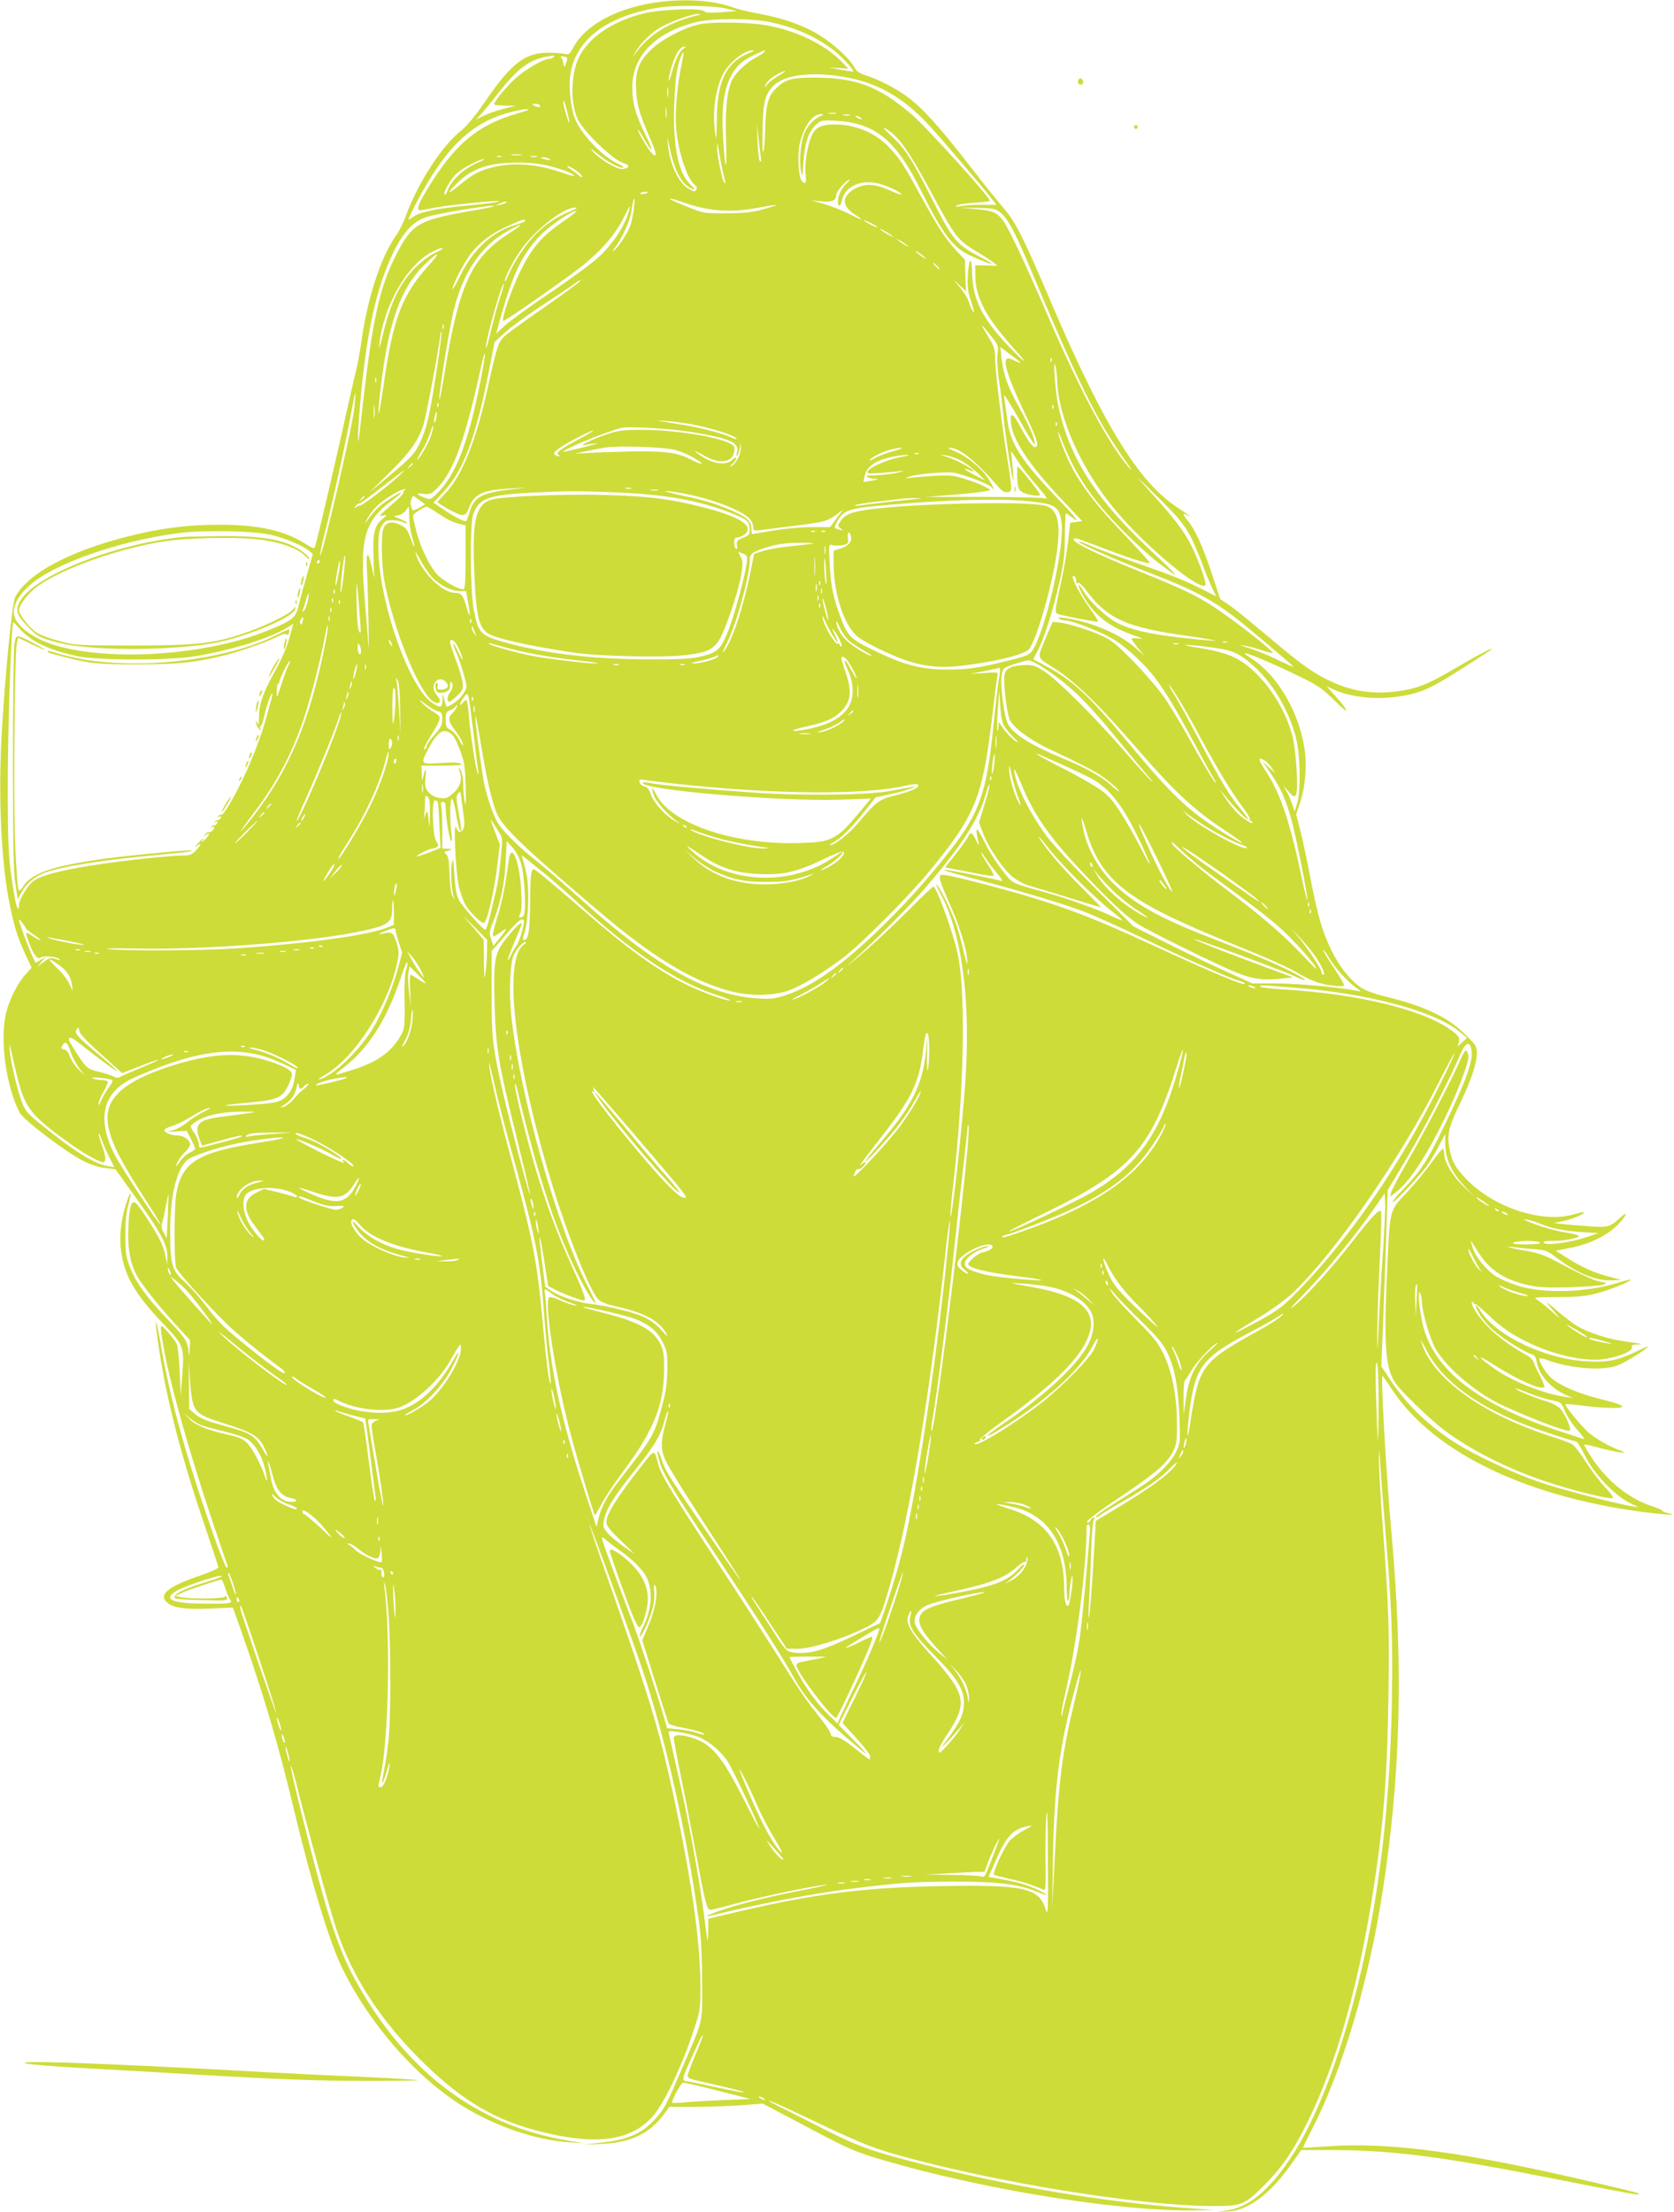 <?xml version="1.0" standalone="no"?>
<!DOCTYPE svg PUBLIC "-//W3C//DTD SVG 20010904//EN"
 "http://www.w3.org/TR/2001/REC-SVG-20010904/DTD/svg10.dtd">
<svg version="1.0" xmlns="http://www.w3.org/2000/svg"
 width="969pt" height="1280pt" viewBox="0 0 969 1280"
 preserveAspectRatio="xMidYMid meet">
<g transform="translate(0,1280) scale(0.1,-0.1)"
fill="#cddc39" stroke="none">
<path d="M3785 12784 c-222 -34 -399 -132 -466 -258 -21 -40 -26 -44 -49 -38
-14 4 -59 7 -100 7 -132 -1 -210 -62 -358 -277 -61 -89 -108 -146 -142 -173
-110 -86 -252 -304 -321 -495 -12 -36 -37 -85 -55 -110 -91 -129 -169 -369
-204 -630 -7 -47 -20 -119 -30 -160 -11 -41 -46 -199 -80 -350 -52 -233 -139
-603 -156 -662 -4 -15 -12 -12 -59 17 -118 76 -276 110 -505 109 -182 -1 -334
-21 -521 -68 -340 -86 -582 -216 -652 -353 -17 -33 -60 -471 -78 -808 -20
-363 0 -754 51 -987 26 -121 44 -176 87 -270 l36 -77 -36 -40 c-47 -52 -93
-145 -112 -223 -37 -156 0 -423 79 -576 20 -40 270 -230 366 -278 43 -22 91
-38 128 -42 l60 -7 122 -170 c142 -197 180 -270 179 -335 l-1 -45 -9 42 c-4
24 -16 62 -27 85 -23 53 -123 208 -145 226 -26 22 -39 -19 -44 -137 -6 -122
12 -219 53 -288 33 -57 127 -174 224 -280 l80 -87 -2 -55 c-1 -37 -2 -44 -5
-21 -7 70 -16 84 -118 191 -126 132 -186 215 -222 305 -24 60 -27 83 -27 184
-1 80 4 134 17 179 23 84 15 90 -12 9 -33 -101 -43 -205 -27 -296 24 -139 84
-237 250 -411 110 -115 114 -125 100 -299 l-8 -107 -6 140 c-4 79 -11 150 -18
162 -7 12 -30 43 -52 68 -48 55 -48 53 -20 -106 39 -215 153 -618 289 -1019
38 -113 72 -213 76 -222 4 -10 3 -18 -3 -18 -5 0 -35 73 -67 163 -164 463
-262 814 -316 1136 -30 175 -37 152 -9 -31 45 -302 134 -644 271 -1043 39
-115 72 -216 73 -223 0 -7 -41 -26 -102 -47 -189 -64 -247 -110 -194 -158 33
-30 107 -40 247 -34 l133 6 40 -112 c138 -391 222 -674 317 -1072 97 -405 198
-737 270 -890 156 -327 432 -645 710 -815 186 -114 420 -193 607 -205 l83 -5
-88 15 c-528 87 -942 401 -1234 935 -60 110 -106 227 -164 416 -58 193 -212
801 -206 817 2 6 16 -38 31 -98 64 -256 191 -720 232 -843 93 -285 267 -549
523 -794 218 -210 407 -319 663 -382 317 -79 513 -54 640 82 72 76 182 310
254 537 27 84 29 100 28 250 -2 246 -55 611 -161 1100 -75 347 -139 560 -362
1194 -67 189 -120 346 -118 348 5 4 234 -625 304 -832 134 -398 257 -945 329
-1465 12 -86 18 -194 18 -345 1 -251 12 -206 -117 -505 -95 -221 -99 -228
-154 -290 -78 -87 -161 -122 -328 -139 l-90 -10 100 4 c171 6 283 58 365 168
l35 47 155 0 c85 0 207 5 270 10 l114 9 126 -66 c69 -36 179 -94 245 -129 151
-79 209 -101 436 -163 566 -155 1272 -264 1678 -260 l126 2 -180 13 c-468 36
-991 123 -1494 249 -299 75 -380 104 -576 203 -93 48 -205 104 -247 125 -43
21 -78 40 -78 42 0 5 66 -24 310 -140 243 -114 300 -136 473 -184 560 -153
1357 -281 1772 -285 184 -1 195 3 316 123 102 103 169 201 254 376 158 324
281 751 365 1270 67 411 90 698 97 1182 6 411 2 514 -38 1048 -10 143 -18 294
-17 335 1 57 3 43 9 -60 5 -74 18 -243 29 -375 36 -431 43 -615 37 -975 -12
-697 -94 -1299 -252 -1850 -132 -461 -290 -786 -471 -968 -78 -79 -150 -119
-238 -133 l-51 -8 62 3 c119 7 247 102 368 275 l57 81 161 0 c364 0 644 -36
1297 -165 413 -82 492 -96 497 -91 6 6 -3 8 -222 60 -785 185 -1218 244 -1585
217 -74 -5 -136 -9 -137 -7 -1 1 18 41 43 89 183 352 335 861 418 1397 104
672 120 1297 51 2065 -32 354 -64 927 -52 915 3 -3 28 -39 55 -80 243 -369
796 -632 1507 -715 107 -12 151 -12 86 1 -17 4 -29 9 -27 12 3 3 -27 16 -66
29 -134 45 -260 148 -347 283 -23 35 -41 66 -41 70 0 4 24 0 53 -8 82 -23 171
-41 176 -37 2 3 -5 7 -15 11 -57 18 -147 69 -188 105 -47 42 -141 157 -134
164 2 2 33 0 68 -4 140 -19 260 -23 260 -9 0 8 -42 23 -117 41 -127 31 -239
77 -291 122 -30 25 -72 91 -72 114 0 5 22 1 49 -9 86 -33 218 -53 310 -47 74
6 92 11 156 48 39 22 85 52 101 65 24 20 18 18 -43 -11 -120 -57 -173 -68
-293 -62 -244 12 -531 148 -622 295 -30 49 -35 30 -4 -21 14 -25 49 -66 78
-92 54 -48 186 -131 225 -141 15 -4 23 -16 28 -42 14 -80 80 -153 175 -196
l35 -15 -40 6 c-132 19 -315 92 -419 167 -99 70 -100 85 -1 21 145 -93 295
-158 295 -126 0 6 -13 35 -28 65 -16 29 -31 63 -34 74 -4 12 -21 30 -38 39
-76 42 -149 93 -202 142 -60 55 -118 134 -118 160 0 14 1 14 10 1 5 -8 10 -11
10 -6 0 5 30 -20 68 -55 79 -76 131 -113 227 -161 156 -78 340 -119 455 -101
86 14 164 47 156 68 -4 12 3 15 32 16 24 1 29 3 12 5 -14 2 -58 9 -98 15 -88
13 -198 49 -260 85 -25 15 -79 56 -121 92 -74 64 -74 59 -1 -22 28 -32 22 -29
-25 14 -33 29 -72 60 -86 69 -25 15 -18 16 120 16 120 1 161 5 231 24 79 21
196 69 188 77 -2 2 -38 -7 -79 -20 -183 -56 -436 -62 -582 -12 -42 14 -95 37
-116 50 -54 34 -117 110 -135 162 -8 24 -13 44 -12 44 2 0 19 -26 39 -59 67
-108 152 -165 295 -197 58 -13 109 -15 240 -12 92 3 178 10 192 15 24 10 23
11 -16 17 -38 7 -105 38 -276 128 -42 23 -93 40 -140 48 -85 14 -161 34 -93
25 22 -3 76 -9 119 -12 75 -6 82 -8 143 -55 114 -86 226 -131 315 -126 l53 3
-70 18 c-81 20 -166 58 -249 112 l-60 38 89 18 c110 22 205 69 268 131 49 49
67 90 20 46 -61 -56 -75 -61 -175 -54 -51 4 -120 9 -153 13 l-60 6 58 13 c56
13 123 42 115 49 -2 3 -26 -2 -53 -10 -185 -56 -472 38 -631 207 -60 63 -78
95 -92 163 -17 86 -8 131 52 255 92 191 122 302 95 352 -8 14 -44 51 -80 84
-97 88 -229 147 -443 199 -61 15 -115 35 -139 52 -64 44 -125 122 -172 218
-51 105 -82 211 -125 443 -18 92 -42 206 -55 254 l-22 87 23 69 c30 89 40 215
25 312 -33 214 -158 425 -307 520 -26 16 -43 30 -36 30 21 0 165 -61 302 -128
122 -59 142 -73 218 -148 87 -88 87 -65 -1 32 l-49 54 46 -21 c107 -47 255
-60 397 -35 128 23 176 48 505 263 16 10 14 11 -11 2 -16 -6 -97 -50 -180 -99
-174 -103 -232 -126 -364 -142 -161 -18 -300 14 -451 104 -67 40 -131 90 -337
263 -65 55 -142 116 -169 135 l-51 34 -48 146 c-51 155 -98 258 -139 307 -32
38 -33 47 -3 32 36 -19 17 -5 -65 50 -220 147 -423 478 -723 1180 -160 374
-208 470 -270 540 -27 31 -120 146 -205 256 -174 225 -277 338 -365 400 -70
50 -159 95 -233 119 -39 13 -56 25 -67 47 -25 48 -117 133 -199 184 -93 58
-212 100 -349 125 -56 10 -127 27 -157 38 -113 42 -289 52 -455 26z m425 -35
l55 -13 -90 -7 c-62 -4 -92 -3 -97 5 -14 21 -251 13 -353 -12 -180 -45 -318
-139 -374 -254 -48 -100 -50 -272 -5 -361 41 -79 209 -238 267 -252 35 -9 30
-29 -9 -33 -33 -3 -131 55 -174 103 -17 20 -10 16 25 -12 59 -48 122 -83 150
-83 12 0 -1 10 -30 24 -92 43 -218 177 -249 265 -23 63 -34 170 -26 239 25
207 206 348 508 397 103 17 321 14 402 -6z m-165 -36 c-165 -37 -286 -110
-368 -223 -17 -24 -17 -24 0 7 28 52 100 121 156 150 71 36 177 73 207 72 20
-1 21 -2 5 -6z m403 -39 c151 -31 271 -83 378 -165 46 -35 121 -117 113 -123
-2 -1 -35 4 -74 11 l-70 12 58 -3 58 -3 -38 39 c-98 101 -265 182 -440 212
-102 18 -308 21 -385 5 -81 -16 -209 -82 -271 -139 -78 -71 -101 -128 -95
-239 6 -93 18 -135 80 -279 41 -92 44 -123 9 -86 -21 21 -86 134 -78 134 3 0
19 -24 35 -53 54 -95 58 -78 7 26 -57 116 -75 181 -75 272 0 186 142 326 384
380 87 19 309 19 404 -1z m-491 -155 c-23 -14 -47 -62 -68 -139 -10 -36 -18
-56 -18 -44 -1 31 28 125 51 162 11 17 27 32 36 32 15 -1 15 -2 -1 -11z m388
-22 c-140 -54 -194 -161 -196 -390 -2 -126 -2 -129 -11 -62 -14 115 4 241 46
324 37 72 126 142 176 140 8 0 1 -6 -15 -12z m80 3 c-4 -6 -24 -19 -46 -31
-55 -28 -117 -85 -140 -130 -31 -62 -42 -168 -36 -359 6 -195 -7 -171 -18 35
-9 151 4 255 39 330 32 67 67 102 140 136 69 33 70 33 61 19z m-479 -71 c-24
-105 -39 -267 -33 -358 9 -137 61 -301 107 -339 13 -11 17 -22 11 -30 -7 -12
-14 -11 -40 3 -62 31 -118 151 -125 265 -2 30 -2 44 0 30 26 -155 67 -251 123
-283 39 -23 39 -17 3 20 -67 67 -98 226 -89 462 6 150 15 214 39 274 18 45 19
25 4 -44z m-741 41 c-3 -5 -14 -10 -24 -10 -35 0 -143 -63 -202 -118 -53 -49
-119 -130 -119 -146 0 -3 28 -6 63 -7 l62 -1 -72 -18 c-39 -10 -91 -29 -115
-41 l-43 -21 31 33 c17 19 65 77 106 130 102 129 169 180 261 199 59 11 59 11
52 0z m72 -33 c-11 -31 -12 -31 -15 -7 -2 14 -8 30 -13 36 -6 8 -2 10 15 7 23
-5 24 -7 13 -36z m1233 -73 c-25 -14 -55 -37 -68 -52 -16 -19 -20 -21 -13 -7
11 25 37 48 76 68 49 26 54 19 5 -9z m370 -8 c191 -32 334 -110 486 -268 50
-51 319 -366 386 -452 l16 -21 -86 0 c-48 0 -103 -3 -122 -8 -24 -5 -31 -4
-24 3 6 6 52 14 103 17 50 3 91 8 91 11 0 21 -370 430 -454 501 -192 163 -321
212 -565 212 -135 0 -169 -11 -229 -73 -38 -40 -51 -100 -53 -238 -1 -47 -5
-98 -10 -115 -5 -18 -7 28 -5 120 2 164 15 214 69 264 64 58 217 77 397 47z
m-1013 -113 c-2 -16 -4 -5 -4 22 0 28 2 40 4 28 2 -13 2 -35 0 -50z m-583 -93
c8 -30 13 -57 11 -58 -5 -5 -35 98 -34 117 1 21 6 8 23 -59z m-159 40 c8 -13
-15 -13 -35 0 -12 8 -11 10 7 10 12 0 25 -4 28 -10z m732 -67 c-2 -16 -4 -5
-4 22 0 28 2 40 4 28 2 -13 2 -35 0 -50z m-857 22 c-236 -67 -371 -181 -531
-447 -55 -91 -62 -121 -26 -114 79 17 150 28 286 41 84 9 155 14 158 12 5 -6
-53 -14 -197 -28 -153 -14 -259 -36 -292 -60 -15 -10 -30 -19 -33 -19 -4 0 19
48 51 108 166 312 315 454 536 512 108 28 150 23 48 -5z m1838 -2 c-10 -2 -28
-2 -40 0 -13 2 -5 4 17 4 22 1 32 -1 23 -4z m-93 -17 c-40 -17 -81 -67 -95
-114 -17 -58 -23 -145 -14 -198 8 -47 8 -44 15 51 8 111 29 174 74 215 24 22
34 25 98 22 238 -9 359 -105 507 -402 125 -249 180 -324 273 -372 63 -31 137
-60 137 -53 0 2 -35 22 -77 44 -128 67 -149 93 -277 347 -109 216 -147 275
-227 348 -35 33 -53 53 -40 46 80 -42 136 -121 286 -400 119 -222 141 -251
238 -309 45 -27 93 -58 107 -69 l25 -20 -65 2 -65 1 1 -72 c3 -118 66 -234
219 -405 95 -105 79 -101 -24 6 -154 160 -212 275 -214 429 -1 100 -19 86 -25
-20 -3 -65 0 -91 21 -153 14 -42 19 -66 11 -55 -8 11 -20 37 -26 58 -6 21 -30
59 -52 85 l-40 47 38 -35 38 -35 -4 91 -3 91 -51 55 c-66 73 -103 130 -209
323 -96 176 -116 207 -184 278 -75 79 -191 127 -308 127 -80 0 -116 -18 -136
-68 -25 -62 -40 -159 -34 -217 6 -56 -1 -67 -23 -40 -19 23 -25 154 -10 216
24 101 74 170 124 169 17 -1 15 -3 -9 -14z m173 7 c-10 -2 -26 -2 -35 0 -10 3
-2 5 17 5 19 0 27 -2 18 -5z m62 -13 c8 -5 11 -10 5 -10 -5 0 -17 5 -25 10 -8
5 -10 10 -5 10 6 0 17 -5 25 -10z m-576 -229 c4 -24 2 -31 -5 -24 -6 6 -12 57
-14 114 l-4 104 9 -80 c5 -44 11 -95 14 -114z m-228 -45 c9 -44 19 -87 22 -95
3 -11 2 -13 -6 -6 -12 11 -43 164 -41 204 l2 26 4 -25 c2 -14 11 -61 19 -104z
m-1158 57 c-16 -2 -40 -2 -55 0 -16 2 -3 4 27 4 30 0 43 -2 28 -4z m-115 -10
c-7 -2 -19 -2 -25 0 -7 3 -2 5 12 5 14 0 19 -2 13 -5z m205 0 c-10 -2 -26 -2
-35 0 -10 3 -2 5 17 5 19 0 27 -2 18 -5z m72 -13 c11 -8 7 -9 -15 -4 -37 8
-45 14 -19 14 10 0 26 -5 34 -10z m-405 -17 c-88 -36 -159 -100 -185 -167 -6
-16 -13 -26 -16 -23 -12 12 39 98 74 127 41 34 129 79 152 79 8 0 -3 -7 -25
-16z m403 -23 c45 -11 99 -29 120 -39 49 -26 30 -26 -44 0 -138 48 -268 60
-385 35 -84 -18 -132 -42 -208 -106 -73 -60 -80 -53 -13 12 86 84 181 116 342
117 72 1 131 -5 188 -19z m155 -25 c20 -14 37 -31 37 -37 0 -6 -10 -2 -22 9
-13 11 -34 27 -48 36 -13 10 -20 17 -15 17 6 0 27 -11 48 -25z m1571 -73 c-28
-22 -54 -74 -54 -107 0 -34 16 -32 23 4 17 85 115 127 223 96 57 -16 129 -53
121 -61 -2 -2 -34 9 -70 26 -85 38 -144 40 -204 5 -72 -43 -70 -98 5 -146 62
-39 47 -37 -40 7 -39 19 -103 44 -142 55 l-71 20 59 -6 c63 -6 86 4 86 37 0
20 60 88 77 88 4 0 -2 -8 -13 -18z m-1154 -56 c0 -2 -11 -6 -25 -8 -13 -3 -22
-1 -19 3 5 9 44 13 44 5z m-81 -93 c-4 -32 -12 -73 -18 -91 -12 -41 -64 -122
-93 -148 -18 -16 -17 -13 4 16 40 53 87 158 93 209 7 49 12 71 18 71 2 0 0
-26 -4 -57z m298 32 c134 -46 259 -56 404 -30 148 26 156 25 64 -1 -76 -22
-111 -27 -225 -28 -134 -1 -136 -1 -230 37 -52 21 -96 40 -99 42 -10 11 19 4
86 -20z m-1038 1 c-2 -2 -18 -7 -34 -11 l-30 -6 30 14 c27 13 45 14 34 3z
m-74 -21 c-5 -3 -75 -16 -155 -30 -275 -49 -316 -73 -403 -242 -105 -203 -144
-388 -211 -998 -18 -166 -19 -77 -1 130 35 406 94 674 191 872 61 125 119 186
199 209 89 26 432 79 380 59z m775 -59 c-30 -78 -90 -164 -164 -233 -35 -33
-158 -124 -274 -202 -117 -78 -236 -165 -266 -192 l-54 -49 9 32 c83 308 139
428 255 544 55 55 188 143 199 132 3 -3 -28 -27 -67 -54 -130 -88 -187 -153
-256 -294 -52 -105 -110 -275 -99 -287 6 -6 383 257 470 329 105 86 183 178
228 270 18 37 34 66 36 64 2 -2 -6 -29 -17 -60z m-332 30 c-85 -35 -151 -81
-212 -147 -54 -58 -119 -160 -146 -227 -7 -18 -14 -31 -17 -29 -7 8 39 102 83
168 80 121 253 258 324 258 18 1 8 -7 -32 -23z m2489 -2 c40 -30 84 -107 154
-273 312 -742 403 -926 580 -1176 27 -38 36 -54 18 -35 -119 134 -287 448
-479 895 -61 143 -144 328 -185 411 -86 176 -93 182 -235 195 l-85 7 102 -1
c86 -2 106 -5 130 -23z m-2747 -51 c0 -5 -26 -16 -58 -25 -131 -38 -245 -143
-317 -292 -25 -50 -45 -85 -45 -77 0 26 69 158 109 208 51 65 124 118 219 159
81 36 92 39 92 27z m2040 -38 c0 -3 -18 4 -40 15 -22 11 -40 23 -40 25 0 3 18
-4 40 -15 22 -11 40 -23 40 -25z m-2131 -34 c-220 -141 -291 -294 -375 -805
-15 -94 -29 -165 -31 -159 -6 18 56 402 82 513 54 222 160 379 312 462 96 53
102 47 12 -11z m2216 -16 c11 -9 2 -7 -20 6 -22 12 -44 26 -50 32 -16 15 48
-20 70 -38z m80 -50 l20 -16 -20 10 c-11 5 -29 17 -40 26 l-20 16 20 -10 c11
-5 29 -17 40 -26z m-2686 -27 c-2 -2 -26 -14 -52 -27 -27 -14 -72 -48 -100
-77 -93 -93 -146 -202 -193 -399 -18 -74 -22 -85 -18 -45 25 222 160 458 305
532 29 15 55 26 57 23 3 -3 3 -6 1 -7z m2801 -54 c0 -3 -13 4 -30 16 -16 12
-30 24 -30 26 0 3 14 -4 30 -16 17 -12 30 -24 30 -26z m-2875 -36 c-155 -170
-207 -305 -260 -664 -14 -99 -28 -183 -30 -189 -9 -26 -3 55 16 200 44 333
113 520 240 647 86 85 110 90 34 6z m2940 -8 c10 -11 16 -20 13 -20 -3 0 -13
9 -23 20 -10 11 -16 20 -13 20 3 0 13 -9 23 -20z m-2070 -90 c-3 -5 -94 -71
-201 -146 -108 -75 -211 -149 -230 -166 -39 -35 -47 -57 -100 -298 -67 -307
-150 -514 -245 -613 -27 -28 -48 -51 -46 -53 30 -25 122 -74 141 -74 20 0 28
8 42 45 29 78 84 102 249 109 98 5 99 5 20 -3 -191 -19 -241 -44 -266 -132 -7
-24 -16 -48 -20 -53 -8 -9 -67 22 -147 76 l-43 30 60 64 c112 120 182 304 257
677 l37 188 60 55 c33 30 125 98 206 151 80 52 164 108 186 124 44 31 49 34
40 19z m-459 -87 c-13 -38 -36 -123 -52 -188 -15 -65 -29 -114 -31 -108 -8 23
92 381 103 370 2 -2 -7 -35 -20 -74z m-329 -185 c-3 -7 -5 -2 -5 12 0 14 2 19
5 13 2 -7 2 -19 0 -25z m3172 -45 c40 -50 42 -54 35 -103 -4 -31 0 -91 9 -153
9 -56 21 -154 27 -217 10 -102 43 -319 55 -360 5 -18 -5 114 -11 150 -5 28 -5
28 48 -54 15 -24 60 -80 99 -125 63 -73 68 -81 42 -74 -15 4 -176 8 -358 8
l-330 0 160 12 c88 7 174 17 190 21 l30 8 -40 21 c-22 12 -73 31 -113 43 -65
20 -86 22 -185 16 -62 -4 -123 -9 -137 -12 -22 -4 -22 -3 -5 5 42 19 232 35
277 24 81 -21 193 -65 206 -81 25 -33 11 6 -20 53 -39 59 -126 129 -193 155
-27 10 -41 19 -30 19 58 1 147 -70 277 -218 27 -32 42 -42 60 -39 29 4 29 5
-5 218 -33 204 -67 494 -67 564 0 41 -7 64 -33 107 -60 100 -60 100 12 12z
m-3209 -179 c-37 -246 -55 -332 -87 -408 -35 -85 -55 -107 -188 -218 l-120
-100 112 110 c126 124 172 188 203 281 17 50 100 495 100 535 0 5 2 7 5 4 3
-3 -8 -95 -25 -204z m3359 44 c29 -22 20 -23 -20 -3 -54 29 -62 2 -27 -97 11
-35 48 -119 80 -188 78 -163 91 -201 77 -214 -14 -15 -43 21 -92 113 -44 84
-62 91 -55 24 10 -100 105 -243 299 -448 l113 -120 -34 -5 -35 -5 -12 -106
c-7 -59 -24 -160 -38 -225 -40 -181 -41 -191 -19 -197 55 -16 226 -48 230 -44
3 2 -19 38 -49 79 -69 97 -120 203 -87 183 6 -3 10 -16 10 -28 0 -14 3 -18 8
-10 5 8 26 -11 62 -59 115 -150 230 -200 578 -248 89 -13 160 -25 158 -27 -2
-2 -87 5 -188 16 -196 22 -299 46 -381 87 -62 32 -160 123 -194 182 -36 60
-41 45 -7 -18 62 -114 150 -185 289 -233 61 -21 70 -26 38 -21 -24 3 -43 2
-43 -2 0 -4 17 -28 37 -53 l38 -46 -55 48 c-94 82 -256 150 -410 172 -33 4
-41 3 -30 -4 8 -6 24 -11 35 -11 43 0 217 -69 287 -113 75 -47 182 -148 240
-227 59 -80 114 -171 218 -364 56 -104 108 -199 117 -212 8 -13 13 -24 10 -24
-7 0 -87 134 -167 280 -35 63 -91 155 -124 205 -70 103 -255 300 -325 344 -52
34 -213 89 -282 98 l-46 5 -35 -83 c-57 -136 -61 -118 44 -185 121 -77 259
-210 485 -471 207 -239 324 -349 498 -464 140 -92 142 -105 3 -21 -202 124
-302 217 -555 522 -228 274 -321 361 -478 446 -38 20 -71 38 -73 39 -1 1 9 22
22 46 36 63 90 232 127 394 27 118 32 161 33 272 1 73 3 133 6 133 3 0 16 -9
30 -20 59 -47 35 -12 -69 96 -220 229 -283 326 -300 464 -6 47 -14 101 -17
120 -5 33 -3 31 31 -25 21 -33 62 -103 91 -155 30 -52 54 -88 54 -79 0 33 -32
106 -95 220 -64 115 -88 185 -99 287 l-5 54 37 -28 c20 -15 48 -36 61 -46z
m-3109 -130 c-73 -361 -143 -540 -254 -647 -33 -32 -36 -33 -68 -21 -51 20
-54 29 -9 23 38 -5 46 -2 77 28 98 94 168 287 260 714 9 44 19 75 21 68 2 -6
-10 -81 -27 -165z m3307 120 c-3 -8 -6 -5 -6 6 -1 11 2 17 5 13 3 -3 4 -12 1
-19z m32 -105 c5 -215 139 -517 337 -754 171 -206 487 -470 521 -435 9 8 -33
129 -77 221 -41 85 -103 168 -240 317 -46 51 -81 91 -78 88 4 -3 65 -62 136
-132 143 -141 169 -181 242 -372 22 -60 50 -126 61 -148 l20 -39 -91 46 c-102
51 -161 74 -381 151 -86 30 -194 70 -239 89 -46 20 -85 34 -87 32 -7 -8 218
-107 387 -172 311 -119 415 -177 610 -341 59 -49 138 -116 177 -149 39 -33 70
-61 69 -63 -2 -1 -39 16 -84 37 -69 35 -148 65 -217 85 -11 3 -2 3 20 0 22 -3
66 -15 98 -26 32 -11 61 -18 63 -15 7 7 -157 138 -291 232 -122 87 -208 129
-465 233 -275 111 -411 178 -394 194 7 8 2 9 179 -57 149 -57 254 -90 261 -82
2 2 -65 77 -151 167 -151 158 -230 258 -292 370 -34 62 -78 170 -88 215 -3 17
9 -8 27 -55 74 -188 170 -330 343 -505 66 -67 158 -151 205 -187 146 -111 140
-101 -35 63 -324 302 -477 543 -540 845 -17 84 -31 283 -16 229 5 -16 9 -53
10 -82z m-3942 -15 c-3 -7 -5 -2 -5 12 0 14 2 19 5 13 2 -7 2 -19 0 -25z
m-126 -149 c-13 -119 -190 -878 -198 -852 -2 5 10 64 27 129 43 167 124 535
151 686 13 70 24 126 26 124 2 -2 -1 -41 -6 -87z m116 -51 c-2 -18 -4 -6 -4
27 0 33 2 48 4 33 2 -15 2 -42 0 -60z m370 60 c-3 -8 -6 -5 -6 6 -1 11 2 17 5
13 3 -3 4 -12 1 -19z m3560 -10 c-3 -8 -6 -5 -6 6 -1 11 2 17 5 13 3 -3 4 -12
1 -19z m-3572 -58 c-9 -41 -17 -33 -9 9 4 17 9 30 11 27 3 -2 2 -19 -2 -36z
m1484 -36 c102 -19 236 -61 251 -78 9 -11 2 -10 -27 3 -46 22 -173 55 -268 71
-189 30 -187 29 -105 24 41 -3 108 -12 149 -20z m2108 -6 c-3 -8 -6 -5 -6 6
-1 11 2 17 5 13 3 -3 4 -12 1 -19z m-3622 -60 c-16 -46 -69 -138 -80 -138 -2
0 11 25 29 55 18 30 39 75 46 100 7 25 15 43 17 41 3 -3 -3 -29 -12 -58z
m1510 22 c228 -38 278 -62 260 -122 -5 -16 -4 -20 3 -13 6 6 12 26 15 45 l4
35 1 -36 c2 -38 -31 -99 -58 -107 -8 -2 -5 3 8 13 12 9 22 23 22 31 0 10 -5 9
-20 -6 -33 -33 -104 -27 -170 15 -68 42 -59 46 13 5 97 -54 174 -31 168 51 -3
44 -294 100 -526 102 -109 0 -142 -3 -200 -22 -82 -26 -186 -74 -141 -66 41 8
83 13 70 8 -23 -9 -194 -50 -194 -47 0 14 236 111 335 138 40 11 293 -4 410
-24z m-643 -35 c-116 -62 -147 -85 -130 -96 7 -5 9 -9 3 -9 -5 0 -16 4 -24 9
-18 11 29 46 134 100 108 55 121 52 17 -4z m549 -69 c31 -8 83 -31 115 -51 63
-39 40 -38 -37 1 -78 39 -161 47 -399 40 -118 -3 -231 -8 -250 -11 -44 -5 85
22 160 35 81 13 344 4 411 -14z m1261 -6 c-41 -11 -90 -30 -110 -42 -19 -12
-32 -16 -28 -10 10 17 78 50 123 61 74 18 87 10 15 -9z m145 -16 c-3 -3 -12
-4 -19 -1 -8 3 -5 6 6 6 11 1 17 -2 13 -5z m-105 -19 c-78 -14 -183 -61 -190
-84 -4 -12 10 -13 79 -7 46 3 100 8 119 11 19 2 8 -2 -25 -10 -33 -8 -89 -14
-125 -15 -46 0 -61 -3 -50 -10 8 -5 26 -10 39 -10 34 0 23 -6 -23 -13 l-38 -6
6 31 c7 37 30 64 71 86 37 19 128 40 175 40 20 0 4 -5 -38 -13z m345 -17 c26
-13 69 -45 97 -71 l51 -48 -63 32 c-34 17 -60 34 -58 36 2 3 14 -1 26 -7 12
-6 24 -9 26 -7 8 8 -108 70 -156 84 -43 13 -44 13 -7 9 20 -3 58 -15 84 -28z
m-3167 -22 c0 -2 -8 -10 -17 -17 -16 -13 -17 -12 -4 4 13 16 21 21 21 13z
m-90 -78 c-60 -55 -199 -160 -213 -162 -7 -1 -19 -6 -27 -11 -13 -8 -13 -7 -1
8 7 9 16 15 20 13 3 -2 62 41 131 95 69 54 127 98 130 98 3 0 -15 -18 -40 -41z
m1353 -65 c-7 -2 -21 -2 -30 0 -10 3 -4 5 12 5 17 0 24 -2 18 -5z m-1311 -10
c-6 -2 -10 -8 -7 -13 3 -5 -26 -35 -64 -67 -38 -32 -70 -61 -70 -65 -1 -3 9
-4 22 0 19 5 17 1 -10 -22 -46 -39 -56 -80 -51 -220 l4 -121 -15 68 c-20 95
-34 85 -27 -20 3 -49 7 -180 9 -293 2 -113 2 -180 0 -150 -2 30 -12 154 -22
275 -30 353 -2 451 162 572 73 53 61 57 -19 5 -56 -36 -85 -64 -127 -122 -17
-25 -17 -24 -2 8 9 18 33 50 54 71 41 41 137 101 161 100 10 0 11 -2 2 -6z
m1466 0 c-10 -2 -28 -2 -40 0 -13 2 -5 4 17 4 22 1 32 -1 23 -4z m-223 -13
c300 -13 503 -54 696 -139 49 -22 59 -35 59 -80 0 -23 -7 -31 -40 -43 -34 -14
-38 -19 -34 -43 3 -17 1 -24 -6 -20 -5 3 -10 19 -10 36 0 22 5 29 19 29 10 0
29 8 41 18 60 49 -29 105 -257 161 -177 45 -311 61 -551 67 -227 7 -591 -8
-654 -26 -91 -26 -114 -112 -104 -385 10 -277 24 -348 76 -387 41 -30 228 -73
500 -114 132 -21 521 -30 644 -15 122 14 157 29 194 80 35 48 116 285 133 387
10 60 9 77 -3 101 l-15 30 27 -10 c25 -10 27 -14 23 -51 -9 -72 -70 -298 -103
-384 -45 -116 -64 -136 -152 -158 -62 -16 -111 -19 -318 -19 -311 1 -574 31
-800 91 -170 45 -180 55 -208 197 -20 109 -23 482 -4 546 30 97 85 118 350
131 216 10 266 10 497 0z m396 -10 c156 -32 315 -95 359 -142 11 -12 20 -33
20 -46 0 -23 3 -24 43 -19 23 3 115 15 204 26 164 20 183 25 241 68 l32 24
-37 -50 -38 -51 -107 0 c-60 0 -156 -9 -223 -20 -64 -11 -119 -20 -121 -20 -2
0 -4 12 -4 26 0 40 -17 62 -68 88 -97 48 -189 79 -321 106 -75 16 -123 29
-108 29 16 1 73 -8 128 -19z m-1871 -14 c0 -2 -8 -10 -17 -17 -16 -13 -17 -12
-4 4 13 16 21 21 21 13z m318 -20 l33 -24 -36 -21 c-26 -15 -37 -17 -40 -8 -2
6 -5 19 -8 27 -4 13 8 50 16 50 2 0 18 -11 35 -24z m2842 3 c-87 -8 -238 -26
-300 -34 -26 -4 -30 -3 -15 3 11 5 72 15 135 21 63 7 122 14 130 16 8 1 42 3
75 3 54 -1 51 -2 -25 -9z m690 -10 c146 -14 170 -30 184 -115 21 -121 -75
-569 -155 -726 -24 -46 -32 -51 -155 -81 -169 -42 -235 -52 -359 -51 -140 1
-236 25 -392 99 -155 73 -175 91 -211 187 -49 129 -63 193 -69 322 -6 117 -6
118 15 112 12 -4 37 -4 58 0 34 6 36 8 32 40 -4 37 7 46 17 14 10 -31 -11 -57
-57 -73 l-43 -14 1 -94 c3 -168 65 -347 142 -406 44 -33 187 -103 268 -131
128 -44 228 -51 393 -26 174 25 303 60 327 88 42 48 131 354 160 551 26 175 8
256 -62 278 -89 28 -720 16 -1001 -18 -122 -15 -161 -30 -188 -71 -17 -26 -17
-28 1 -42 18 -13 17 -14 -6 -7 -34 10 -33 9 -17 42 38 73 65 82 312 103 340
29 638 37 805 19z m-3591 -92 c0 -35 7 -85 16 -112 22 -73 17 -79 -8 -10 -18
50 -28 63 -60 78 -47 23 -84 16 -97 -19 -15 -39 -12 -212 5 -305 54 -289 204
-655 286 -700 34 -18 48 5 21 34 -12 13 -22 34 -22 48 0 47 43 65 73 31 20
-22 6 -42 -31 -42 -19 0 -23 4 -19 20 3 11 1 20 -4 20 -16 0 -10 -50 7 -57 9
-3 28 -2 43 3 19 7 26 17 26 36 -1 15 3 24 7 22 13 -8 9 -39 -7 -60 -17 -23
-20 -54 -4 -54 6 0 27 16 46 35 33 33 35 39 30 80 -4 25 -22 86 -42 136 -19
50 -33 95 -30 100 11 17 34 -4 55 -53 28 -66 20 -73 -9 -7 -13 27 -25 48 -27
46 -2 -2 5 -26 17 -52 24 -55 59 -171 59 -198 0 -25 -39 -75 -78 -99 -18 -11
-35 -19 -37 -17 -2 2 -8 20 -13 39 l-10 35 -1 -37 c-1 -43 -10 -46 -55 -18
-137 84 -316 597 -316 904 0 73 4 97 20 124 17 28 25 32 61 32 22 0 49 -5 61
-11 11 -6 22 -9 24 -6 4 4 -22 18 -61 33 -18 7 -17 8 8 12 15 2 35 14 45 27 9
14 18 25 18 25 1 0 2 -28 3 -63z m166 23 c60 -40 90 -54 135 -64 l25 -5 0
-186 c0 -146 -3 -185 -13 -185 -31 0 -124 54 -155 90 -45 53 -92 151 -117 246
-11 43 -20 83 -20 90 0 10 56 47 80 53 3 0 32 -17 65 -39z m-965 -125 c81 -19
181 -61 218 -91 l23 -19 -34 -120 c-19 -66 -41 -147 -48 -179 -17 -71 -36 -86
-181 -145 -348 -142 -904 -181 -1228 -85 -135 40 -240 122 -240 189 0 52 32
106 92 159 143 125 511 255 858 301 143 19 438 14 540 -10z m3147 19 c-3 -3
-12 -4 -19 -1 -8 3 -5 6 6 6 11 1 17 -2 13 -5z m60 0 c-3 -3 -12 -4 -19 -1 -8
3 -5 6 6 6 11 1 17 -2 13 -5z m-68 -68 c-2 -2 -56 -9 -119 -15 -64 -6 -140
-19 -170 -28 l-55 -18 -22 -110 c-42 -206 -106 -395 -153 -455 -11 -14 -2 11
20 55 55 111 130 386 130 475 0 37 16 48 107 76 56 16 104 23 172 23 52 1 92
-1 90 -3z m68 -58 c-2 -13 -4 -5 -4 17 -1 22 1 32 4 23 2 -10 2 -28 0 -40z
m-2274 -140 c46 -47 108 -77 158 -78 l37 0 11 -63 c16 -91 12 -102 -9 -28 -19
67 -30 81 -68 81 -74 0 -201 129 -226 230 -4 14 8 -4 26 -38 18 -35 50 -82 71
-104z m2214 19 c-2 -23 -3 -1 -3 48 0 50 1 68 3 42 2 -26 2 -67 0 -90z m-2728
-9 c-7 -62 -15 -105 -17 -94 -5 22 18 219 25 212 3 -2 -1 -55 -8 -118z m2793
12 c3 -47 2 -72 -2 -55 -8 30 -13 152 -6 144 2 -2 6 -42 8 -89z m-2932 70 c0
-5 -5 -10 -11 -10 -5 0 -7 5 -4 10 3 6 8 10 11 10 2 0 4 -4 4 -10z m110 -70
c-7 -39 -14 -69 -17 -66 -3 2 1 37 8 75 7 39 14 69 17 67 2 -3 -1 -37 -8 -76z
m124 -265 c6 -73 5 -86 -5 -70 -8 12 -13 73 -15 175 -3 161 2 137 20 -105z
m2663 203 c-3 -8 -6 -5 -6 6 -1 11 2 17 5 13 3 -3 4 -12 1 -19z m-20 -35 c-3
-10 -5 -2 -5 17 0 19 2 27 5 18 2 -10 2 -26 0 -35z m30 -15 c-3 -7 -5 -2 -5
12 0 14 2 19 5 13 2 -7 2 -19 0 -25z m-2820 0 c-3 -8 -6 -5 -6 6 -1 11 2 17 5
13 3 -3 4 -12 1 -19z m-156 -48 c-5 -23 -15 -47 -21 -54 -10 -8 -11 -7 -7 4 3
8 11 34 18 58 15 54 23 48 10 -8z m2956 8 c-3 -7 -5 -2 -5 12 0 14 2 19 5 13
2 -7 2 -19 0 -25z m58 -116 c-5 -5 -35 103 -34 125 0 10 9 -13 19 -52 10 -38
17 -71 15 -73z m-2868 106 c-3 -8 -6 -5 -6 6 -1 11 2 17 5 13 3 -3 4 -12 1
-19z m40 -10 c-3 -8 -6 -5 -6 6 -1 11 2 17 5 13 3 -3 4 -12 1 -19z m2780 -20
c-3 -8 -6 -5 -6 6 -1 11 2 17 5 13 3 -3 4 -12 1 -19z m-2830 -30 c-3 -7 -5 -2
-5 12 0 14 2 19 5 13 2 -7 2 -19 0 -25z m-10 -50 c-3 -7 -5 -2 -5 12 0 14 2
19 5 13 2 -7 2 -19 0 -25z m2915 -88 c33 -53 36 -47 8 13 -15 29 -16 36 -5 22
27 -33 56 -95 45 -95 -5 0 -10 5 -10 11 0 5 -4 8 -9 4 -17 -10 -92 122 -90
158 0 7 7 -6 16 -28 9 -22 29 -60 45 -85z m-3070 84 c-3 -18 -7 -22 -13 -13
-4 7 -3 19 3 26 15 18 16 17 10 -13z m975 -6 c-3 -8 -6 -5 -6 6 -1 11 2 17 5
13 3 -3 4 -12 1 -19z m2195 -112 c19 -14 59 -40 89 -57 30 -16 43 -27 29 -23
-35 10 -120 66 -152 100 -26 29 -49 74 -47 97 0 7 11 -11 23 -39 13 -28 39
-63 58 -78z m-4809 77 c66 -75 171 -125 337 -160 121 -25 528 -25 680 0 214
36 433 104 535 167 l33 21 -23 -83 c-14 -51 -46 -126 -84 -193 -68 -122 -91
-188 -92 -267 0 -39 -3 -48 -9 -33 -6 13 -9 15 -9 5 0 -8 7 -24 16 -35 13 -16
15 -17 10 -2 -4 9 -3 17 2 17 4 0 14 26 21 58 13 61 40 135 46 129 2 -2 0 -17
-5 -33 -5 -16 -19 -67 -32 -114 -26 -99 -90 -262 -144 -370 -54 -109 -105
-191 -115 -185 -5 3 -12 0 -16 -6 -5 -8 -3 -9 6 -4 8 5 11 3 8 -6 -3 -8 -10
-14 -15 -14 -6 0 -15 -4 -20 -9 -5 -5 -2 -6 6 -1 9 5 12 3 9 -6 -3 -8 -10 -14
-15 -14 -6 0 -15 -4 -20 -9 -5 -5 -3 -6 5 -2 6 4 12 3 12 -2 0 -12 -25 -33
-32 -27 -3 3 -11 -3 -19 -12 -13 -16 -12 -17 4 -4 28 22 20 -3 -10 -30 -15
-13 -21 -16 -14 -6 22 29 7 19 -25 -15 -16 -18 -19 -24 -6 -14 31 26 28 8 -5
-26 -23 -24 -35 -28 -80 -28 -29 0 -135 -9 -236 -20 -334 -37 -546 -79 -615
-122 -37 -23 -92 -110 -92 -147 0 -45 -17 -8 -28 64 -34 204 -37 261 -37 640
0 331 21 935 32 935 2 0 18 -17 36 -37z m1767 -100 c-87 -435 -207 -721 -417
-990 -36 -46 -67 -83 -69 -83 -3 0 28 44 69 98 137 181 219 335 292 543 38
110 104 364 126 488 7 41 15 69 17 63 2 -6 -6 -60 -18 -119z m872 72 c9 -20 9
-20 -6 -1 -9 11 -16 27 -15 35 0 14 1 14 6 1 3 -8 10 -24 15 -35z m-482 -70
c0 -5 -5 -3 -10 5 -5 8 -10 20 -10 25 0 6 5 3 10 -5 5 -8 10 -19 10 -25z
m4833 18 c-7 -2 -19 -2 -25 0 -7 3 -2 5 12 5 14 0 19 -2 13 -5z m-5013 -51 c0
-13 -4 -20 -10 -17 -5 3 -10 21 -10 38 0 24 3 28 10 17 5 -8 10 -25 10 -38z
m869 13 c120 -30 249 -52 411 -69 69 -8 107 -14 85 -15 -52 -1 -266 24 -375
44 -93 18 -250 62 -250 71 0 4 7 3 16 0 9 -3 60 -17 113 -31z m3864 28 c-7 -2
-21 -2 -30 0 -10 3 -4 5 12 5 17 0 24 -2 18 -5z m189 -19 c128 -17 163 -33
253 -115 107 -99 194 -248 236 -404 26 -99 30 -313 7 -385 l-14 -45 -13 40
c-8 22 -22 56 -33 75 l-20 35 31 -35 c26 -30 32 -33 42 -20 16 23 3 252 -20
342 -35 134 -116 272 -218 369 -89 85 -160 115 -338 143 -49 7 -76 14 -58 15
18 0 83 -6 145 -15z m-2857 -54 c-8 -14 -103 -40 -139 -39 -22 1 -12 5 29 14
33 6 71 17 85 23 32 14 32 14 25 2z m747 -17 c18 -21 61 -103 56 -108 -2 -2
-16 21 -32 51 -38 72 -52 70 -18 -3 37 -81 37 -164 0 -220 -43 -65 -135 -108
-275 -129 -75 -11 -44 6 50 26 97 21 150 46 189 87 55 58 60 113 23 223 -14
40 -25 77 -25 82 0 14 16 9 32 -9z m-3233 -35 c-7 -12 -25 -61 -40 -108 -27
-83 -28 -84 -27 -38 1 26 4 45 8 43 4 -3 7 1 7 8 -2 14 55 128 61 123 2 -3 -2
-15 -9 -28z m4359 -4 c158 -101 260 -200 447 -429 71 -88 148 -180 170 -205
22 -25 31 -38 21 -30 -11 8 -80 85 -154 170 -175 201 -391 416 -466 465 -50
32 -67 38 -108 37 -81 -2 -116 -18 -123 -56 -9 -46 12 -222 31 -262 21 -45
117 -115 223 -166 224 -105 290 -141 345 -185 33 -26 61 -53 63 -60 3 -7 -17
8 -44 32 -53 50 -150 104 -288 160 -179 74 -281 138 -311 197 -22 42 -45 225
-36 280 7 43 8 43 72 65 36 12 73 22 83 22 10 1 44 -15 75 -35z m-3968 -34
c-6 -23 -13 -40 -15 -38 -2 2 1 23 7 46 6 24 13 41 15 38 2 -2 -1 -23 -7 -46z
m57 18 c-3 -7 -5 -2 -5 12 0 14 2 19 5 13 2 -7 2 -19 0 -25z m1466 25 c-7 -2
-21 -2 -30 0 -10 3 -4 5 12 5 17 0 24 -2 18 -5z m380 0 c-7 -2 -19 -2 -25 0
-7 3 -2 5 12 5 14 0 19 -2 13 -5z m1818 -90 c-6 -37 -20 -157 -31 -267 -38
-378 -80 -500 -247 -713 -143 -183 -273 -327 -450 -495 -194 -184 -355 -295
-498 -344 -71 -23 -90 -26 -170 -21 -292 19 -596 189 -1017 569 -95 86 -218
192 -273 235 -104 82 -195 175 -220 223 -24 47 -53 131 -69 200 -17 78 -60
399 -54 406 3 2 17 -71 32 -163 32 -198 67 -349 95 -407 40 -81 171 -206 594
-564 296 -251 506 -381 722 -448 123 -38 268 -40 367 -6 73 25 200 101 318
190 100 76 374 349 492 492 272 329 314 430 369 885 16 138 31 256 34 264 4
11 -10 12 -77 7 l-83 -5 74 14 c40 8 78 16 85 18 18 7 19 2 7 -70z m-3465
-163 l2 -145 -8 135 c-4 74 -11 149 -14 165 -7 27 -6 28 5 10 9 -13 14 -69 15
-165z m-286 123 c-11 -17 -11 -17 -6 0 3 10 6 24 7 30 0 9 2 9 5 0 3 -7 0 -20
-6 -30z m2937 -55 c-2 -18 -4 -4 -4 32 0 36 2 50 4 33 2 -18 2 -48 0 -65z
m1861 -21 c28 -45 80 -138 117 -207 96 -179 180 -318 241 -400 30 -39 52 -76
49 -81 -4 -5 -1 -9 4 -9 6 0 11 -5 11 -10 0 -6 -19 2 -42 18 -43 29 -83 75
-127 142 l-22 35 28 -35 c48 -60 125 -140 135 -140 5 0 -11 24 -35 53 -68 79
-124 172 -244 402 -61 116 -127 237 -148 269 -20 32 -32 56 -27 52 6 -4 33
-44 60 -89z m-4539 6 c0 -38 -4 -90 -9 -118 -6 -41 -8 -28 -9 68 0 72 3 117 9
117 6 0 10 -29 9 -67z m-279 10 c-11 -17 -11 -17 -6 0 3 10 6 24 7 30 0 9 2 9
5 0 3 -7 0 -20 -6 -30z m3810 -174 c12 -19 37 -47 54 -62 18 -16 22 -24 11
-19 -22 11 -63 53 -88 92 l-17 24 0 -28 c0 -16 -3 -27 -6 -23 -3 3 -3 57 2
119 l8 113 6 -91 c5 -72 11 -98 30 -125z m-3080 -24 c11 -99 23 -196 27 -215
3 -19 3 -33 0 -29 -10 8 -46 240 -53 340 -4 49 -10 89 -14 89 -4 0 -13 -7 -20
-15 -23 -28 -22 -7 1 25 23 31 24 31 31 8 4 -13 16 -104 28 -203z m-3 183 c-3
-8 -6 -5 -6 6 -1 11 2 17 5 13 3 -3 4 -12 1 -19z m-201 -64 c20 -5 24 -12 24
-46 0 -33 -8 -48 -45 -90 -25 -28 -45 -56 -45 -63 0 -8 -4 -17 -10 -20 -15 -9
0 24 37 84 41 64 54 94 45 107 -4 6 -23 20 -42 31 -20 12 -47 34 -60 49 -20
21 -15 19 23 -10 27 -20 59 -39 73 -42z m-546 19 c-11 -17 -11 -17 -6 0 3 10
6 24 7 30 0 9 2 9 5 0 3 -7 0 -20 -6 -30z m651 -1 c-5 -10 -17 -24 -25 -32
-24 -19 -19 -48 13 -89 33 -43 51 -75 51 -93 0 -7 -10 6 -21 30 -12 23 -34 49
-50 58 -25 13 -29 20 -29 60 0 38 4 46 24 54 13 5 27 14 31 19 11 19 16 12 6
-7z m106 -19 c-3 -10 -5 -4 -5 12 0 17 2 24 5 18 2 -7 2 -21 0 -30z m2193 3
c0 -2 -8 -10 -17 -17 -16 -13 -17 -12 -4 4 13 16 21 21 21 13z m-2984 -82
c-57 -167 -224 -554 -239 -554 -3 0 22 60 55 133 60 132 165 388 188 460 6 21
14 37 16 34 2 -2 -7 -35 -20 -73z m2929 26 c-12 -19 -91 -59 -130 -65 -34 -5
-32 -3 17 13 31 11 69 29 85 40 32 24 37 26 28 12z m-2262 -88 c10 -11 30 -53
44 -94 22 -61 26 -94 29 -203 2 -94 0 -118 -6 -85 -5 25 -9 72 -9 106 -1 37
-7 68 -16 80 -14 18 -14 17 -4 -11 16 -46 3 -89 -38 -125 -32 -28 -41 -32 -77
-27 -28 4 -49 15 -65 33 -20 24 -23 35 -18 82 6 58 0 63 -13 10 -8 -31 -8 -31
-9 15 l-1 47 123 0 c93 1 118 3 103 12 -12 7 -52 8 -117 3 -116 -8 -117 -7
-67 87 55 103 94 123 141 70z m2065 11 c-16 -2 -40 -2 -55 0 -16 2 -3 4 27 4
30 0 43 -2 28 -4z m1079 -75 c-2 -18 -4 -6 -4 27 0 33 2 48 4 33 2 -15 2 -42
0 -60z m-3460 40 c-3 -7 -5 -2 -5 12 0 14 2 19 5 13 2 -7 2 -19 0 -25z m-37
-16 c0 -9 -5 -24 -10 -32 -7 -11 -10 -5 -10 23 0 23 4 36 10 32 6 -3 10 -14
10 -23z m-24 -87 c-13 -68 -59 -191 -109 -290 -53 -107 -167 -294 -179 -295
-4 0 17 38 47 84 109 169 191 346 226 484 14 59 25 71 15 17z m3509 -40 c-4
-31 -9 -54 -12 -51 -3 2 -1 30 2 61 4 31 9 54 12 51 3 -2 1 -30 -2 -61z m391
2 c181 -83 193 -89 245 -133 79 -66 152 -183 244 -390 39 -89 20 -61 -42 59
-31 61 -83 151 -115 199 -50 74 -69 93 -135 136 -43 27 -124 72 -180 101 -100
50 -173 91 -162 91 3 0 68 -29 145 -63z m-3852 18 c-4 -8 -8 -15 -10 -15 -2 0
-4 7 -4 15 0 8 4 15 10 15 5 0 7 -7 4 -15z m5026 5 c10 -5 29 -25 41 -42 l22
-33 -38 35 -38 35 46 -66 c57 -81 88 -150 121 -266 27 -96 100 -462 93 -469
-2 -3 -14 44 -27 103 -67 328 -126 507 -206 630 -54 84 -56 96 -14 73z m-1431
-200 c24 -64 26 -75 6 -40 -24 42 -55 150 -54 189 1 29 4 24 14 -29 8 -36 23
-90 34 -120z m35 35 c65 -151 150 -274 308 -445 173 -186 281 -288 354 -336
70 -44 466 -240 576 -283 91 -36 148 -44 248 -34 l75 8 -160 59 c-223 82 -416
158 -412 162 5 6 508 -180 582 -215 96 -44 69 -18 -33 33 -95 47 -196 90 -455
190 -304 118 -448 200 -569 321 -76 76 -139 187 -163 286 -23 100 -16 113 10
20 67 -236 186 -359 490 -506 72 -35 215 -98 319 -140 268 -109 354 -147 424
-188 74 -44 128 -62 205 -71 39 -4 57 -3 57 5 0 6 -27 51 -60 101 -33 49 -60
95 -60 101 0 6 17 -17 37 -51 36 -60 109 -138 163 -174 24 -16 24 -16 -21 -8
-109 20 -338 40 -459 40 l-131 0 -167 76 c-92 42 -247 116 -344 165 l-177 89
-218 217 c-120 120 -245 253 -277 295 -97 130 -176 282 -193 373 -9 46 1 29
51 -90z m-187 53 c-3 -8 -6 -5 -6 6 -1 11 2 17 5 13 3 -3 4 -12 1 -19z m-1825
-23 c569 -62 1096 -66 1335 -10 32 8 62 10 67 5 14 -14 -35 -38 -128 -61 -98
-24 -112 -35 -225 -168 -51 -59 -131 -122 -155 -121 -6 1 3 8 19 17 43 22 107
86 180 179 l63 80 81 18 c44 9 97 24 118 32 l38 14 -35 -5 c-19 -4 -71 -13
-115 -21 -127 -25 -514 -30 -795 -10 -284 20 -551 44 -602 56 -21 4 -38 4 -38
0 0 -41 793 -108 1138 -97 l183 6 -60 -72 c-138 -167 -165 -181 -362 -185
-376 -10 -735 113 -820 280 -25 48 -30 48 -16 1 11 -37 84 -120 137 -156 22
-16 21 -16 -9 0 -55 29 -127 107 -143 155 -11 31 -21 44 -39 48 -13 3 -25 14
-27 24 -4 17 1 18 37 12 22 -3 100 -13 173 -21z m-1465 -47 c-2 -13 -4 -5 -4
17 -1 22 1 32 4 23 2 -10 2 -28 0 -40z m3252 -72 l-32 -105 23 -60 c29 -80
109 -200 165 -249 27 -23 66 -45 97 -55 29 -8 135 -40 235 -71 101 -31 184
-56 186 -56 2 0 -41 44 -95 98 -95 92 -198 209 -247 280 -40 57 -16 34 48 -47
70 -89 263 -281 359 -355 34 -27 61 -50 59 -52 -1 -1 -31 11 -65 27 -79 38
-255 101 -375 134 -214 60 -191 48 -258 133 -33 42 -77 112 -97 154 -21 43
-41 78 -45 78 -8 0 -6 -16 9 -85 2 -11 -5 -1 -16 23 -22 48 -32 52 -47 19 -6
-12 -38 -57 -71 -99 l-61 -77 52 -10 c29 -5 89 -17 135 -26 45 -9 87 -15 92
-13 6 2 -8 30 -30 63 -22 33 -40 65 -40 70 0 6 10 -6 21 -25 12 -19 42 -59 67
-89 32 -37 40 -52 26 -48 -46 14 -326 69 -330 64 -3 -2 51 -19 118 -36 288
-75 581 -162 688 -204 63 -24 223 -96 355 -160 236 -113 503 -231 551 -243 13
-3 27 -10 29 -15 13 -21 -192 65 -530 221 -313 144 -484 212 -725 284 -135 41
-406 111 -467 121 -40 6 -43 5 -43 -16 0 -12 21 -67 46 -123 70 -152 116 -302
113 -369 0 -12 -9 16 -20 63 -10 47 -29 114 -40 150 -25 76 -94 218 -116 240
-8 8 -1 -10 16 -41 122 -220 176 -581 153 -1030 -10 -193 -55 -636 -81 -809
-14 -93 -12 -12 4 120 67 568 78 1155 26 1372 -32 136 -121 378 -138 378 -5 0
-69 -61 -143 -136 -74 -74 -180 -174 -235 -222 -113 -97 -159 -133 -75 -58
119 107 327 316 411 414 206 240 303 390 345 536 10 37 20 62 22 56 2 -5 -11
-57 -29 -114z m-3019 -37 c10 -66 10 -90 1 -107 -13 -25 -28 -21 -42 12 -15
33 -1 -257 16 -338 8 -37 26 -87 39 -111 25 -42 88 -105 106 -105 19 0 62 185
81 350 l12 105 -31 80 c-17 44 -25 72 -19 61 7 -10 24 -37 39 -61 28 -42 28
-42 18 -146 -13 -131 -15 -147 -52 -301 -16 -71 -33 -128 -38 -128 -15 0 -136
137 -155 175 -13 28 -21 72 -25 145 -5 89 -7 99 -14 66 -9 -39 -3 -153 9 -191
l7 -20 -13 20 c-8 12 -15 62 -17 125 -3 80 -7 108 -19 117 -13 10 -14 13 -2
17 8 2 21 7 29 9 8 3 0 6 -17 6 l-33 1 0 113 c0 61 -3 122 -6 135 -5 16 -2 22
10 22 12 0 16 -9 16 -36 0 -53 21 -178 31 -189 6 -5 7 9 3 37 -11 77 -10 201
1 205 6 2 16 -32 24 -79 12 -78 30 -135 31 -98 0 8 -7 54 -16 103 -14 74 -14
90 -3 104 11 13 14 13 16 2 1 -8 7 -53 13 -100z m-192 -23 c-1 -84 -2 -86 -7
-31 -6 59 -6 60 -19 30 -10 -25 -11 -26 -7 -5 2 14 5 47 5 74 0 42 2 47 15 36
12 -10 15 -33 13 -104z m46 72 c3 -7 7 -70 10 -139 l6 -125 -67 -27 c-37 -14
-69 -24 -71 -22 -5 5 74 45 90 45 7 0 19 4 27 9 11 7 10 13 -4 34 -21 33 -28
237 -7 237 7 0 14 -6 16 -12z m-964 -12 c0 -2 -8 -10 -17 -17 -16 -13 -17 -12
-4 4 13 16 21 21 21 13z m5410 -128 c78 -48 175 -97 224 -112 10 -4 16 -9 13
-12 -19 -19 -303 140 -352 197 l-20 24 25 -22 c14 -12 63 -45 110 -75z m-5450
78 c0 -2 -8 -10 -17 -17 -16 -13 -17 -12 -4 4 13 16 21 21 21 13z m230 -26
c-6 -11 -13 -20 -16 -20 -2 0 0 9 6 20 6 11 13 20 16 20 2 0 0 -9 -6 -20z
m-330 -85 c-35 -36 -67 -65 -71 -65 -7 0 123 130 131 130 2 0 -25 -29 -60 -65z
m310 51 c0 -2 -8 -10 -17 -17 -16 -13 -17 -12 -4 4 13 16 21 21 21 13z m2235
-24 c-3 -3 -11 0 -18 7 -9 10 -8 11 6 5 10 -3 15 -9 12 -12z m2686 -104 c69
-138 130 -268 124 -268 -10 0 -74 117 -124 227 -64 143 -72 163 -66 163 3 0
32 -55 66 -122z m-2426 23 c55 -12 129 -26 165 -30 64 -8 64 -8 16 -10 -86 -2
-387 76 -420 109 -5 5 24 -4 65 -20 41 -15 119 -38 174 -49z m-1220 -123 c23
-74 33 -297 14 -309 -24 -15 -30 -10 -18 13 8 14 10 58 6 132 -8 169 -57 292
-72 179 -18 -140 -39 -244 -67 -333 -17 -55 -29 -103 -25 -106 4 -4 22 5 42
20 45 35 44 25 -2 -32 l-37 -45 -13 39 c-12 35 -11 44 12 102 42 104 66 219
72 346 l6 119 33 -36 c18 -19 40 -59 49 -89z m3838 58 c37 -35 122 -104 189
-152 291 -213 358 -267 443 -356 50 -51 105 -116 124 -143 25 -38 8 -23 -69
58 -110 116 -226 217 -415 360 -157 118 -332 265 -339 283 -3 8 -4 14 -3 14 1
0 32 -29 70 -64z m-2786 -19 c101 -68 192 -98 324 -104 139 -7 220 11 368 82
64 31 118 52 123 47 14 -14 -26 -55 -81 -86 -62 -33 -68 -28 -8 7 41 24 98 77
83 77 -4 0 -27 -14 -52 -31 -244 -168 -608 -154 -814 32 -53 47 -41 43 57 -24z
m2912 -34 c155 -106 311 -221 311 -229 0 -3 -35 19 -77 49 -43 30 -125 87
-183 127 -58 40 -125 88 -149 106 -82 63 -29 34 98 -53z m-2845 -53 c102 -48
177 -64 306 -63 109 1 141 6 265 47 11 3 0 -3 -24 -15 -68 -33 -192 -51 -296
-45 -152 9 -277 60 -372 152 l-58 56 58 -51 c32 -28 86 -64 121 -81z m-999 0
c44 -35 130 -110 190 -165 328 -303 590 -478 833 -555 48 -16 79 -29 69 -29
-31 -1 -167 49 -262 96 -167 84 -328 200 -584 422 -193 167 -282 241 -291 241
-16 0 -20 -34 -21 -168 -1 -176 -9 -236 -31 -240 -15 -3 -15 1 -1 45 23 73 28
254 10 338 -8 39 -19 79 -23 90 -7 19 -6 19 12 4 10 -8 55 -44 99 -79z m3189
34 c3 -8 2 -12 -4 -9 -6 3 -10 10 -10 16 0 14 7 11 14 -7z m-4401 -24 c-9 -17
-28 -43 -40 -58 -16 -19 -14 -10 9 30 18 32 37 58 41 58 5 0 0 -14 -10 -30z
m23 -18 l-39 -37 33 42 c18 24 36 41 39 38 3 -3 -12 -22 -33 -43z m4493 -102
c36 -36 96 -85 134 -109 66 -43 89 -63 45 -40 -113 60 -228 162 -271 241 l-18
33 22 -30 c12 -16 52 -59 88 -95z m301 28 c15 -21 17 -28 6 -19 -16 13 -41 51
-33 51 2 0 14 -15 27 -32z m-4449 -34 c-7 -31 -9 -34 -10 -12 -1 27 9 62 15
55 3 -2 0 -22 -5 -43z m-11 -125 l0 -70 -36 -15 c-111 -47 -495 -98 -924 -124
-190 -11 -636 -12 -695 -1 -22 4 44 5 147 3 387 -9 989 35 1288 94 186 37 210
53 210 136 0 27 2 48 5 48 3 0 5 -32 5 -71z m5045 41 c10 -11 16 -20 13 -20
-3 0 -13 9 -23 20 -10 11 -16 20 -13 20 3 0 13 -9 23 -20z m252 -2 c-3 -8 -6
-5 -6 6 -1 11 2 17 5 13 3 -3 4 -12 1 -19z m10 -40 c-3 -8 -6 -5 -6 6 -1 11 2
17 5 13 3 -3 4 -12 1 -19z m-4768 -224 c-1 -38 -4 -94 -9 -124 -6 -45 -7 -33
-9 69 l-1 123 -61 72 -62 71 72 -71 71 -72 -1 -68z m-2669 134 c0 -3 21 -20
47 -37 25 -17 42 -31 37 -31 -5 0 -26 11 -47 25 -43 30 -44 25 -16 -47 25 -64
47 -92 63 -79 15 13 94 7 109 -8 9 -9 4 -9 -20 0 -29 9 -36 8 -70 -17 l-38
-28 25 29 25 29 -27 -17 c-15 -9 -29 -17 -31 -17 -9 0 -98 228 -97 249 1 8 39
-42 40 -51z m2874 -9 c-8 -34 -23 -74 -34 -90 -11 -15 -27 -43 -35 -61 -8 -18
-14 -27 -15 -20 0 7 18 54 40 106 22 51 40 96 40 100 0 16 -32 -13 -83 -76
-75 -92 -81 -124 -74 -388 7 -253 22 -344 128 -772 82 -333 102 -432 43 -218
-75 273 -143 552 -165 680 -20 116 -23 168 -23 376 l0 242 55 62 c87 101 107
120 122 120 13 0 14 -7 1 -61z m4591 -154 c41 -62 59 -105 45 -105 -6 0 -10 6
-10 14 0 19 -88 151 -144 216 -42 48 -40 47 13 -9 33 -35 76 -87 96 -116z
m-5325 152 c0 -8 9 -40 19 -71 l19 -58 -24 -90 c-32 -119 -93 -264 -151 -357
-81 -129 -224 -264 -303 -286 -14 -3 0 8 30 25 172 97 371 406 420 655 11 53
10 67 -6 115 -20 58 -24 61 -89 46 -20 -4 -15 0 15 13 55 23 70 25 70 8z
m-1887 -63 c48 -9 86 -19 83 -21 -6 -6 -170 25 -199 38 -21 9 -21 9 3 4 14 -3
65 -12 113 -21z m2630 -19 c-123 -86 -56 -667 159 -1375 89 -296 223 -630 271
-678 16 -16 50 -29 103 -41 163 -36 248 -82 288 -152 16 -29 12 -26 -25 15
-29 32 -65 59 -105 77 -59 27 -210 64 -304 74 -71 8 -181 44 -224 73 l-40 27
-18 140 c-24 188 -17 195 12 12 l23 -148 40 -21 c58 -29 164 -68 170 -62 9 9
-9 58 -72 196 -84 185 -150 364 -210 563 -54 181 -122 457 -120 490 1 11 5 2
11 -20 120 -501 213 -788 341 -1055 48 -100 105 -195 112 -188 3 2 -12 35 -31
72 -183 344 -406 1126 -455 1595 -12 119 -8 274 10 331 11 38 54 90 74 90 6 0
2 -7 -10 -15z m-1166 -11 c-3 -3 -12 -4 -19 -1 -8 3 -5 6 6 6 11 1 17 -2 13
-5z m-50 -10 c-3 -3 -12 -4 -19 -1 -8 3 -5 6 6 6 11 1 17 -2 13 -5z m-1354
-11 c-7 -2 -19 -2 -25 0 -7 3 -2 5 12 5 14 0 19 -2 13 -5z m1270 0 c-7 -2 -21
-2 -30 0 -10 3 -4 5 12 5 17 0 24 -2 18 -5z m-1210 -10 c-7 -2 -21 -2 -30 0
-10 3 -4 5 12 5 17 0 24 -2 18 -5z m1130 0 c-7 -2 -21 -2 -30 0 -10 3 -4 5 12
5 17 0 24 -2 18 -5z m-1080 -10 c-7 -2 -19 -2 -25 0 -7 3 -2 5 12 5 14 0 19
-2 13 -5z m955 0 c-10 -2 -28 -2 -40 0 -13 2 -5 4 17 4 22 1 32 -1 23 -4z
m908 -96 c24 -51 24 -51 2 -25 -13 15 -36 51 -52 80 l-29 53 27 -28 c14 -16
38 -52 52 -80z m-1013 86 c-7 -2 -19 -2 -25 0 -7 3 -2 5 12 5 14 0 19 -2 13
-5z m-1089 -51 c52 -36 75 -69 82 -117 l5 -40 -21 45 c-12 25 -44 66 -73 92
-56 53 -53 62 7 20z m2016 -36 c-7 -21 -10 -92 -8 -183 2 -128 0 -153 -16
-183 -53 -102 -136 -163 -284 -210 -52 -17 -96 -29 -98 -27 -2 2 18 20 45 40
143 110 252 280 332 523 18 54 34 93 37 86 2 -6 -1 -27 -8 -46z m113 -75 c-1
-2 -20 8 -41 23 -21 14 -41 26 -45 26 -4 0 -6 -42 -3 -92 l5 -93 -11 82 c-6
44 -8 97 -4 116 l7 36 47 -47 c27 -26 47 -49 45 -51z m2417 85 c0 -2 -8 -10
-17 -17 -16 -13 -17 -12 -4 4 13 16 21 21 21 13z m727 -33 c-3 -10 -5 -4 -5
12 0 17 2 24 5 18 2 -7 2 -21 0 -30z m-767 3 c0 -2 -8 -10 -17 -17 -16 -13
-17 -12 -4 4 13 16 21 21 21 13z m-65 -50 c-36 -29 -151 -91 -185 -100 -14 -4
9 11 52 32 42 22 93 52 114 66 48 33 59 34 19 2z m2485 -26 c18 -12 2 -12 -25
0 -13 6 -15 9 -5 9 8 0 22 -4 30 -9z m235 -5 c426 -32 816 -137 958 -258 l39
-32 -27 -25 -27 -25 7 26 c5 21 1 31 -25 53 -152 127 -541 225 -1003 252 -65
4 -120 11 -123 16 -4 6 19 8 57 4 35 -3 100 -8 144 -11z m-3202 -82 c-7 -2
-21 -2 -30 0 -10 3 -4 5 12 5 17 0 24 -2 18 -5z m-1905 -106 c-5 -58 -35 -138
-57 -152 -6 -3 2 15 16 40 17 31 27 68 31 111 2 35 7 64 10 64 2 0 2 -28 0
-63z m-1804 -195 l123 -111 103 40 c56 22 104 39 106 37 2 -2 -45 -24 -104
-48 -59 -24 -112 -47 -119 -52 -7 -6 -21 -5 -35 3 -13 7 -52 20 -88 28 -69 17
-72 20 -157 156 -29 45 -12 55 34 18 123 -97 226 -173 229 -170 3 2 -35 37
-83 77 -148 123 -163 140 -150 162 11 18 12 17 15 -5 2 -17 43 -61 126 -135z
m2353 116 c-3 -8 -6 -5 -6 6 -1 11 2 17 5 13 3 -3 4 -12 1 -19z m2442 -98 c-1
-47 -4 -96 -8 -110 -4 -14 -6 25 -5 85 l3 110 -9 -87 c-19 -194 -81 -318 -274
-541 -42 -49 -76 -92 -76 -95 1 -11 138 138 196 214 30 39 70 100 89 135 19
35 35 60 35 55 0 -23 -78 -151 -139 -227 -79 -99 -242 -272 -248 -265 -3 2 1
14 7 26 6 12 14 19 17 16 8 -7 43 23 43 37 0 6 -10 2 -22 -9 -24 -20 -24 -21
131 180 155 200 199 291 221 456 15 116 21 135 31 118 5 -7 8 -51 8 -98z
m-5260 -220 c37 -120 87 -175 286 -317 83 -60 184 -115 196 -107 14 8 11 35
-11 97 -11 31 -20 62 -19 69 0 7 8 -9 18 -37 10 -27 30 -74 45 -104 l28 -54
-39 6 c-68 11 -175 74 -324 192 -133 104 -149 120 -168 167 -29 74 -67 230
-74 308 -5 57 -3 51 18 -45 13 -60 33 -139 44 -175z m291 211 c10 -28 32 -71
50 -94 l33 -42 -37 36 c-20 19 -43 53 -51 75 -9 26 -20 40 -34 42 -18 3 -19 7
-10 23 16 30 30 19 49 -40z m8106 23 c16 -63 -23 -175 -161 -459 -93 -193
-133 -254 -243 -367 -31 -32 -53 -60 -50 -63 7 -7 161 156 202 215 17 25 47
75 66 111 l35 67 1 -62 c1 -82 36 -158 111 -239 l57 -62 -62 60 c-64 61 -112
142 -112 188 0 13 -3 26 -6 30 -4 3 -34 -32 -67 -79 -33 -47 -98 -125 -144
-174 -100 -106 -97 -96 -112 -416 -22 -456 -13 -593 43 -681 29 -47 200 -212
281 -274 183 -138 428 -255 695 -333 143 -42 278 -72 287 -63 3 4 -18 33 -48
64 -30 32 -79 97 -109 144 -30 48 -66 94 -80 103 -15 8 -64 27 -109 41 -413
131 -707 344 -765 555 -4 14 9 -8 29 -48 99 -198 339 -363 705 -482 83 -28
157 -50 164 -51 6 0 29 -37 51 -82 48 -100 168 -227 255 -271 l55 -27 -40 6
c-101 17 -413 98 -535 140 -152 52 -383 160 -492 231 -156 100 -283 224 -376
369 l-46 69 13 336 c7 184 15 414 18 510 l6 175 99 165 c94 155 262 479 320
618 28 66 53 81 64 36z m-7099 10 c-3 -3 -12 -4 -19 -1 -8 3 -5 6 6 6 11 1 17
-2 13 -5z m99 -18 c64 -19 201 -87 208 -104 3 -7 -13 -1 -37 13 -63 40 -144
75 -206 90 -31 7 -47 14 -35 14 11 1 43 -5 70 -13z m1311 -18 c-3 -7 -5 -2 -5
12 0 14 2 19 5 13 2 -7 2 -19 0 -25z m3989 -111 c-101 -354 -227 -533 -484
-689 -93 -56 -492 -245 -492 -232 0 2 96 51 213 108 492 240 611 372 758 844
17 56 34 100 36 98 3 -2 -11 -60 -31 -129z m-5729 117 c-3 -3 -12 -4 -19 -1
-8 3 -5 6 6 6 11 1 17 -2 13 -5z m422 -20 c31 -8 89 -30 130 -49 l74 -35 -7
-47 c-8 -59 -33 -102 -75 -127 -25 -14 -64 -21 -173 -28 -188 -12 -208 -5 -33
11 178 16 206 27 240 94 14 28 25 59 25 69 0 23 -31 43 -118 73 -176 61 -346
54 -592 -26 -260 -85 -370 -183 -357 -317 9 -101 66 -218 230 -470 44 -67 78
-125 76 -127 -7 -6 -230 334 -266 405 -107 211 -67 365 114 445 321 142 534
180 732 129z m5356 -21 c-14 -80 -37 -174 -41 -170 -2 2 2 33 10 68 8 35 17
81 20 102 4 20 9 37 13 37 3 0 2 -17 -2 -37z m1467 -155 c-227 -457 -509 -868
-807 -1177 -104 -108 -131 -127 -280 -206 -139 -73 -126 -60 39 40 75 45 159
106 199 144 243 230 623 777 845 1218 48 94 88 170 91 168 2 -3 -37 -87 -87
-187z m-7352 167 c-46 -18 -64 -17 -25 0 17 8 37 14 45 14 8 0 -1 -7 -20 -14z
m1977 -17 c-3 -7 -5 -2 -5 12 0 14 2 19 5 13 2 -7 2 -19 0 -25z m22 -593 c126
-457 150 -579 171 -885 6 -80 17 -201 26 -268 9 -68 14 -126 11 -128 -8 -8
-26 135 -47 368 -32 343 -53 453 -181 933 -77 285 -130 516 -128 553 0 9 13
-41 29 -113 15 -71 68 -278 119 -460z m-12 538 c-3 -10 -5 -4 -5 12 0 17 2 24
5 18 2 -7 2 -21 0 -30z m10 -55 c-3 -7 -5 -2 -5 12 0 14 2 19 5 13 2 -7 2 -19
0 -25z m-2335 -4 c15 -4 13 -12 -16 -52 -18 -26 -38 -60 -44 -77 -7 -20 -11
-24 -11 -11 -1 10 12 42 29 71 16 28 27 55 23 58 -3 4 -20 7 -37 8 -17 0 -40
5 -51 10 -20 9 70 3 107 -7z m1358 7 c-14 -8 -150 -41 -167 -41 -24 1 41 27
92 36 82 15 95 16 75 5z m-261 -61 c5 0 14 7 21 15 7 8 18 15 24 15 6 0 -2
-12 -19 -26 -35 -28 -35 -29 -72 -71 -15 -17 -39 -34 -53 -38 -22 -6 -21 -4 6
13 40 26 62 57 71 102 6 27 8 30 11 13 2 -13 7 -23 11 -23z m1923 -252 c336
-394 323 -378 297 -378 -22 0 -82 56 -177 164 -166 188 -390 474 -352 451 10
-6 12 -4 7 8 -3 10 -5 17 -3 17 2 0 104 -118 228 -262z m-2487 117 c-28 -14
-69 -40 -90 -58 -22 -19 -58 -39 -80 -45 l-40 -11 58 3 58 3 25 -48 c13 -27
24 -52 24 -56 0 -4 -15 -15 -33 -23 -17 -8 -42 -30 -54 -49 -13 -19 -23 -31
-23 -27 0 16 30 63 54 83 14 13 26 32 26 42 0 25 -36 51 -72 51 -37 0 -80 18
-76 32 2 6 22 17 45 23 22 7 68 28 100 48 60 37 100 56 118 56 6 0 -13 -11
-40 -24z m270 -5 c-27 -4 -95 -13 -150 -20 -151 -18 -175 -43 -136 -142 l10
-27 108 30 c112 30 131 34 120 22 -6 -6 -222 -63 -239 -63 -5 0 -8 11 -8 24 0
13 -12 40 -26 62 -25 36 -25 38 -7 52 60 47 157 70 293 70 76 0 80 -1 35 -8z
m5281 -117 c-112 -216 -317 -375 -666 -515 -88 -35 -239 -88 -254 -88 -15 0 3
14 22 16 23 4 207 74 307 117 268 115 422 230 534 398 33 48 62 97 66 109 4
12 9 19 12 17 2 -3 -7 -27 -21 -54z m-1126 -90 c-49 -539 -203 -1738 -209
-1627 -1 11 3 45 9 75 22 123 81 586 115 894 19 182 46 427 60 545 14 118 25
224 25 234 0 11 3 17 6 13 3 -3 1 -63 -6 -134z m-4018 86 c-62 -4 -125 -10
-140 -14 -18 -4 -24 -3 -17 4 14 14 55 18 170 18 l100 0 -113 -8z m301 -69
c90 -51 171 -110 163 -117 -3 -4 -16 3 -29 15 -27 25 -46 30 -26 6 7 -9 -53
17 -134 57 -80 40 -144 75 -143 77 7 6 149 -54 205 -87 70 -42 78 -32 10 12
-72 46 -125 72 -176 87 -24 7 -43 17 -43 22 0 12 94 -26 173 -72z m-245 45
c-3 -3 -61 -14 -129 -25 -360 -55 -455 -112 -488 -294 -14 -75 -14 -396 -1
-431 11 -28 175 -210 295 -327 59 -58 199 -173 311 -254 16 -12 26 -25 22 -29
-8 -8 -108 65 -265 194 -83 67 -132 117 -184 187 -39 52 -97 118 -129 146 -75
66 -85 100 -85 298 0 198 36 351 97 407 26 24 176 74 295 98 115 23 273 41
261 30z m424 -272 c-54 -104 -108 -117 -248 -57 -47 20 -83 38 -81 40 2 2 35
-7 73 -20 145 -49 189 -42 240 37 34 55 43 55 16 0z m-565 16 c-60 -14 -93
-35 -110 -71 -9 -18 -17 -26 -17 -17 0 44 75 99 135 98 28 -1 28 -2 -8 -10z
m578 -48 c-22 -44 -27 -38 -7 9 9 21 18 35 20 30 2 -5 -4 -22 -13 -39z m-396
-7 c22 -9 41 -21 41 -26 0 -6 -8 -7 -17 -3 -10 4 -53 16 -96 27 l-79 19 -46
-23 c-73 -36 -76 -100 -9 -188 57 -76 60 -80 55 -86 -11 -10 -72 63 -95 113
-29 63 -32 126 -8 153 37 41 168 49 254 14z m-708 -144 l-6 -125 -17 32 c-13
23 -15 38 -9 60 5 15 15 59 21 96 7 37 14 67 15 65 1 -2 -1 -59 -4 -128z
m7034 -210 c-10 -135 -20 -326 -25 -425 -6 -147 -7 -161 -8 -73 -1 58 5 246
13 417 9 172 13 317 9 322 -9 16 -54 -31 -162 -170 -123 -158 -251 -300 -333
-371 -47 -40 -32 -21 57 72 131 136 285 324 392 477 l67 96 3 -50 c2 -27 -4
-160 -13 -295z m-6189 299 c60 -24 88 -30 131 -27 45 2 51 1 36 -9 -9 -7 -26
-13 -37 -13 -28 0 -216 63 -216 72 0 11 0 11 86 -23z m6804 -26 c0 -7 -61 31
-73 46 -7 8 7 2 31 -14 23 -15 42 -30 42 -32z m-5532 -8 c0 -16 -2 -15 -8 5
-11 34 -11 60 0 35 5 -11 8 -29 8 -40z m-1641 -146 c27 -32 29 -37 9 -19 -34
31 -73 95 -81 135 -3 17 3 8 15 -21 11 -28 37 -70 57 -95z m7228 123 c-3 -3
-11 0 -18 7 -9 10 -8 11 6 5 10 -3 15 -9 12 -12z m-5578 -24 c-3 -8 -6 -5 -6
6 -1 11 2 17 5 13 3 -3 4 -12 1 -19z m5623 12 c8 -5 11 -10 5 -10 -5 0 -17 5
-25 10 -8 5 -10 10 -5 10 6 0 17 -5 25 -10z m-6629 -75 c58 -65 195 -120 390
-154 57 -11 91 -19 74 -20 -42 -1 -199 25 -265 45 -84 25 -167 73 -211 122
-46 52 -52 43 -10 -15 48 -66 125 -111 244 -144 67 -18 69 -19 22 -14 -54 6
-175 58 -230 101 -42 32 -79 89 -71 110 7 18 20 11 57 -31z m1027 -30 c0 -16
-2 -15 -8 5 -4 14 -8 36 -8 50 0 22 1 22 8 -5 4 -16 8 -39 8 -50z m5797 45
c63 -27 138 -42 243 -49 l96 -6 -70 -23 c-92 -31 -230 -50 -246 -34 -9 9 2 12
51 12 64 0 151 17 151 29 0 4 -36 13 -80 20 -45 7 -122 28 -173 47 -62 23 -79
32 -52 28 22 -4 58 -14 80 -24z m-3430 -157 c-52 -525 -143 -1162 -225 -1573
-35 -174 -76 -323 -143 -518 l-22 -63 -165 -79 c-174 -83 -250 -103 -339 -91
-40 6 -43 9 -136 155 -53 82 -98 153 -101 157 -3 5 -3 9 -1 9 2 0 49 -67 103
-150 l99 -150 63 0 c74 0 260 57 382 118 90 44 94 52 151 249 118 413 233
1107 325 1955 10 87 19 156 22 154 2 -3 -3 -80 -13 -173z m3430 47 c4 -6 -26
-10 -82 -10 -60 0 -83 3 -73 10 20 13 147 13 155 0z m-3171 -19 c8 -13 -14
-28 -52 -36 -17 -3 -46 -21 -63 -38 -29 -28 -30 -32 -14 -43 25 -19 131 -41
280 -59 146 -18 180 -29 60 -20 -174 13 -261 27 -314 48 -47 18 -56 26 -56 47
0 28 58 73 115 88 20 6 26 10 15 11 -27 1 -104 -35 -132 -61 -30 -28 -29 -52
3 -77 15 -12 22 -21 16 -21 -6 0 -23 10 -38 23 -20 18 -25 29 -20 45 17 51
179 127 200 93z m2824 -136 c17 -20 17 -20 -5 -1 -24 20 -63 93 -63 117 0 8
12 -11 26 -41 14 -30 33 -64 42 -75z m-2079 -98 c27 -34 70 -82 96 -107 26
-25 70 -72 98 -105 39 -44 19 -29 -75 58 -132 124 -165 163 -196 237 -33 76
-34 110 -2 42 16 -35 52 -91 79 -125z m-4056 156 c-7 -2 -21 -2 -30 0 -10 3
-4 5 12 5 17 0 24 -2 18 -5z m217 -3 c-8 -5 -40 -9 -70 -8 l-55 1 60 7 c33 4
65 7 70 8 6 1 3 -3 -5 -8z m3727 -42 c-3 -8 -6 -5 -6 6 -1 11 2 17 5 13 3 -3
4 -12 1 -19z m-5388 -43 c0 -5 -4 -3 -9 5 -5 8 -9 22 -9 30 0 16 17 -16 18
-35z m5398 3 c-3 -8 -6 -5 -6 6 -1 11 2 17 5 13 3 -3 4 -12 1 -19z m-5306 -95
c37 -39 153 -193 145 -193 -5 0 -185 203 -218 245 l-23 30 30 -22 c17 -12 46
-39 66 -60z m5333 41 c3 -8 2 -12 -4 -9 -6 3 -10 10 -10 16 0 14 7 11 14 -7z
m-359 -16 c119 -18 224 -78 261 -149 24 -47 18 -118 -17 -188 -57 -115 -252
-297 -486 -455 -112 -76 -132 -101 -31 -40 264 160 472 347 544 488 35 68 40
48 6 -23 -23 -49 -170 -200 -286 -294 -154 -123 -387 -269 -404 -252 -3 3 4 8
17 12 12 3 18 9 13 12 -5 3 47 47 116 96 329 235 490 400 522 534 31 128 -77
209 -340 255 -129 23 -136 25 -65 20 44 -2 112 -10 150 -16z m2145 -80 l-5
-93 -3 79 c-3 70 1 106 10 106 2 0 1 -42 -2 -92z m600 41 c40 -11 54 -18 38
-18 -32 -1 -126 32 -154 54 -15 13 -11 12 16 -1 19 -10 64 -25 100 -35z
m-2497 -38 l32 -35 -40 34 c-22 19 -51 43 -65 53 -24 17 -24 17 8 0 18 -10 47
-33 65 -52z m304 -126 c99 -98 128 -132 152 -185 42 -91 60 -189 68 -366 6
-151 6 -153 -21 -208 -32 -65 -112 -142 -215 -206 -192 -121 -253 -161 -247
-167 3 -3 14 1 23 9 10 8 68 44 128 78 152 87 222 136 279 195 27 27 44 41 38
29 -27 -51 -144 -139 -358 -267 l-111 -67 -7 -127 c-11 -210 -28 -428 -33
-433 -3 -3 -3 40 1 95 4 55 9 181 12 280 3 105 10 185 16 192 7 9 7 13 -1 13
-6 0 -14 -7 -17 -15 -4 -8 -11 -15 -17 -15 -24 0 39 49 200 157 195 131 264
192 296 260 19 42 21 64 20 168 -2 154 -29 289 -78 391 -32 65 -57 97 -159
199 -66 67 -129 137 -140 156 -18 33 -18 33 15 -6 18 -22 88 -94 156 -160z
m-3412 159 c19 -14 65 -37 102 -50 39 -14 53 -22 33 -18 -19 3 -59 17 -87 30
-29 14 -58 22 -64 18 -31 -19 36 -457 121 -779 36 -139 136 -475 144 -482 1
-2 17 25 35 59 17 35 76 124 131 198 174 235 231 376 234 575 1 93 -2 117 -20
156 -38 82 -127 131 -328 182 -69 17 -124 33 -121 35 6 7 240 -47 298 -68 84
-32 131 -71 163 -136 26 -52 28 -67 27 -158 -1 -73 -8 -128 -27 -197 -48 -184
-51 -188 -250 -443 -68 -86 -107 -157 -121 -221 l-12 -50 -71 215 c-135 410
-200 714 -217 1010 -4 58 -8 115 -11 128 -6 28 0 28 41 -4z m5035 -40 c0 -59
49 -227 82 -282 69 -114 244 -260 393 -327 195 -88 371 -153 382 -142 10 11
-29 101 -57 128 -14 15 -52 34 -85 43 -62 18 -178 66 -172 72 2 2 36 -10 75
-26 40 -16 99 -35 131 -41 58 -12 59 -13 81 -66 12 -30 45 -79 74 -110 31 -35
43 -54 31 -49 -11 4 -63 21 -115 38 -488 156 -750 357 -814 623 -19 80 -31
205 -17 185 6 -8 11 -29 11 -46z m-824 -98 c-16 -13 -63 -43 -105 -66 -351
-195 -358 -205 -412 -548 -18 -120 -21 -75 -4 69 32 258 74 314 343 456 70 36
143 77 162 90 45 30 53 29 16 -1z m1782 -111 c4 -3 -2 -3 -13 1 -22 8 -105 63
-105 69 0 4 109 -60 118 -70z m-7788 -77 c64 -52 148 -116 188 -144 39 -27 72
-52 72 -56 0 -18 -278 195 -366 278 -53 51 -33 36 106 -78z m7885 52 c41 -12
53 -17 30 -14 -50 7 -115 23 -115 29 0 7 9 6 85 -15z m-2288 -60 c-76 -69
-116 -150 -132 -273 l-13 -92 -1 97 c-1 53 3 99 8 102 5 3 23 30 39 59 26 46
132 157 150 157 3 0 -19 -23 -51 -50z m-4329 13 c0 -63 -96 -223 -176 -294
-43 -38 -140 -95 -147 -87 -2 2 21 16 51 32 70 37 168 142 215 232 50 93 59
135 13 54 -87 -152 -188 -249 -297 -286 -79 -28 -210 -23 -314 10 -55 18 -83
32 -83 42 0 13 3 13 29 0 94 -49 255 -69 343 -42 93 27 233 152 297 262 70
120 69 119 69 77z m4148 -38 c13 -31 24 -66 23 -78 0 -12 -8 3 -18 33 -9 30
-23 65 -30 78 -6 12 -9 22 -6 22 3 0 17 -25 31 -55z m1735 -12 c13 -16 12 -17
-3 -4 -10 7 -18 15 -18 17 0 8 8 3 21 -13z m-7427 -281 c23 -45 46 -58 186
-102 147 -46 190 -72 219 -134 30 -65 26 -70 -9 -10 -38 67 -68 90 -152 114
-37 11 -100 29 -138 40 -42 12 -84 32 -103 50 l-32 28 -1 139 -2 138 8 -116
c5 -73 14 -127 24 -147z m6856 26 c0 -122 -2 -219 -4 -217 -2 2 -6 105 -10
227 -5 155 -4 222 4 217 6 -4 10 -84 10 -227z m-6172 77 c46 -26 81 -50 78
-52 -10 -10 -196 104 -196 120 0 5 8 3 18 -5 9 -9 54 -37 100 -63z m1410 -115
c-1 -23 -26 82 -26 110 0 14 6 -2 14 -35 7 -33 13 -67 12 -75z m659 8 c-3 -8
-6 -5 -6 6 -1 11 2 17 5 13 3 -3 4 -12 1 -19z m-1832 -48 l70 -18 27 -203 c14
-112 29 -221 31 -243 3 -21 2 -35 -3 -30 -4 5 -20 108 -35 229 -15 121 -30
223 -34 226 -3 3 -41 19 -83 34 -43 15 -78 30 -78 32 0 3 8 2 18 -2 9 -4 49
-15 87 -25z m1806 -54 c-29 -107 -27 -151 10 -222 32 -61 128 -213 333 -529
143 -221 122 -196 -71 85 -240 350 -271 399 -289 453 -21 67 -35 82 -23 26 19
-83 60 -153 318 -543 279 -422 399 -611 476 -749 57 -102 149 -206 292 -328
140 -121 150 -125 48 -21 l-90 92 78 156 c44 86 81 154 83 151 3 -2 -28 -70
-67 -150 l-72 -146 80 -88 c44 -48 80 -96 80 -105 0 -10 -2 -18 -5 -18 -2 0
-40 29 -85 65 -56 45 -90 65 -109 65 -17 0 -28 5 -28 14 0 8 -20 41 -45 73
-106 136 -130 170 -261 379 -76 120 -232 363 -348 539 -269 411 -330 511 -345
571 -24 91 -20 92 -99 -10 -147 -189 -202 -278 -202 -324 0 -19 22 -47 83
-105 l82 -80 -64 44 c-34 24 -76 59 -93 78 -25 29 -29 39 -23 70 11 65 53 134
165 275 128 160 162 215 186 303 9 35 19 61 21 59 3 -2 -5 -39 -16 -80z m-602
-36 c0 -8 -7 8 -15 35 -7 28 -13 57 -13 65 0 8 7 -7 15 -35 7 -27 13 -57 13
-65z m-2089 36 c19 -8 78 -24 130 -36 52 -13 111 -31 131 -41 49 -24 94 -96
113 -177 17 -74 15 -93 -4 -35 -17 52 -58 131 -87 169 -27 36 -50 47 -144 68
-104 23 -173 53 -205 89 l-29 32 30 -27 c17 -15 46 -34 65 -42z m1020 25 c-14
-4 -26 -15 -28 -25 -2 -10 5 -68 17 -129 30 -164 53 -325 49 -338 -2 -6 -21
91 -42 217 -21 126 -40 241 -43 257 -5 26 -4 27 33 26 33 -1 35 -2 14 -8z
m3195 -201 c-10 -61 -20 -109 -22 -106 -3 2 3 54 13 115 10 61 20 109 22 106
3 -2 -3 -54 -13 -115z m1489 66 c-3 -15 -8 -25 -11 -23 -2 3 -1 17 3 31 3 15
8 25 11 23 2 -3 1 -17 -3 -31z m-3597 2 c-3 -8 -6 -5 -6 6 -1 11 2 17 5 13 3
-3 4 -12 1 -19z m3583 -46 c0 -5 -7 -17 -15 -28 -14 -18 -14 -17 -4 9 12 27
19 34 19 19z m-3563 -34 c-3 -8 -6 -5 -6 6 -1 11 2 17 5 13 3 -3 4 -12 1 -19z
m-1707 -110 c21 -79 49 -114 101 -125 44 -8 46 -23 4 -23 -56 0 -99 48 -114
125 -7 33 -14 71 -17 85 -12 56 9 7 26 -62z m3767 -35 c-3 -10 -5 -4 -5 12 0
17 2 24 5 18 2 -7 2 -21 0 -30z m-10 -45 c-3 -8 -6 -5 -6 6 -1 11 2 17 5 13 3
-3 4 -12 1 -19z m-3666 -82 c24 -7 45 -18 47 -24 2 -8 -10 -6 -35 4 -69 29
-92 44 -104 67 -10 19 -8 18 18 -6 17 -16 50 -34 74 -41z m3656 22 c-3 -7 -5
-2 -5 12 0 14 2 19 5 13 2 -7 2 -19 0 -25z m603 -24 c23 -9 39 -18 37 -21 -2
-2 -17 2 -33 8 -16 6 -51 15 -79 19 l-50 8 42 1 c24 0 61 -6 83 -15z m-613
-26 c-3 -7 -5 -2 -5 12 0 14 2 19 5 13 2 -7 2 -19 0 -25z m558 10 c191 -48
297 -209 299 -455 1 -50 4 -89 9 -86 4 2 7 21 8 41 0 20 4 55 8 77 8 36 9 37
10 10 1 -36 -16 -145 -24 -154 -14 -13 -25 29 -25 99 -1 250 -102 394 -322
461 -37 12 -68 23 -68 25 0 4 49 -4 105 -18z m-4007 -109 c70 -83 67 -84 -16
-6 -46 42 -88 77 -93 77 -5 0 -9 7 -9 16 0 21 67 -28 118 -87z m3439 44 c-3
-10 -5 -4 -5 12 0 17 2 24 5 18 2 -7 2 -21 0 -30z m-3120 -30 c-3 -10 -5 -2
-5 17 0 19 2 27 5 18 2 -10 2 -26 0 -35z m4123 -23 c0 -42 -41 -491 -56 -610
-8 -70 -35 -197 -60 -289 -24 -91 -44 -172 -45 -180 0 -9 -3 -11 -5 -5 -3 6 7
60 21 120 67 282 125 737 125 972 0 6 5 12 10 12 6 0 10 -9 10 -20z m-150 -73
c16 -33 30 -72 29 -86 0 -17 -6 -7 -19 32 -10 32 -31 77 -46 100 -15 23 -20
36 -11 29 9 -8 30 -41 47 -75z m-4184 38 c16 -14 24 -25 18 -25 -6 0 -21 11
-34 25 -30 32 -21 32 16 0z m1604 -90 c77 -54 138 -114 161 -157 41 -80 33
-193 -23 -301 -10 -21 -17 -41 -14 -44 8 -8 53 87 71 151 11 37 15 78 12 109
-3 36 -2 45 6 32 18 -33 1 -136 -38 -228 l-37 -87 72 -232 c40 -128 76 -240
80 -248 5 -8 38 -19 80 -26 69 -12 135 -33 127 -40 -2 -3 -21 2 -43 10 -21 7
-69 16 -106 20 l-67 7 -16 57 c-28 102 -144 455 -176 537 -17 44 -68 181 -114
304 -75 201 -81 221 -57 199 15 -14 52 -42 82 -63z m-1383 53 c-3 -8 -6 -5 -6
6 -1 11 2 17 5 13 3 -3 4 -12 1 -19z m-127 -47 c47 -38 99 -64 116 -57 8 3 15
21 16 43 1 34 2 33 7 -12 3 -27 3 -51 0 -53 -15 -7 -126 44 -151 69 -15 15
-33 30 -40 32 -9 4 -8 6 2 6 9 1 31 -12 50 -28z m3875 -78 c-10 -43 -48 -86
-96 -111 -24 -12 -35 -17 -25 -10 41 27 106 91 106 104 0 8 -16 -4 -36 -26
-58 -64 -137 -96 -319 -130 -168 -31 -220 -34 -88 -5 243 52 329 85 400 149
22 19 43 33 47 29 3 -3 6 1 6 10 0 10 3 17 6 17 3 0 3 -12 -1 -27z m252 -40
c-3 -10 -5 -2 -5 17 0 19 2 27 5 18 2 -10 2 -26 0 -35z m-3992 7 c15 0 27 -48
14 -56 -8 -5 -14 18 -10 39 1 5 -2 6 -6 4 -5 -3 -17 2 -28 10 -18 14 -18 15
-2 9 10 -3 24 -6 32 -6z m70 -30 c3 -5 1 -10 -4 -10 -6 0 -11 5 -11 10 0 6 2
10 4 10 3 0 8 -4 11 -10z m2900 -176 c-46 -140 -96 -271 -82 -214 15 59 132
401 134 393 2 -6 -21 -86 -52 -179z m-3826 114 c11 -34 19 -63 17 -65 -2 -3
-12 20 -21 49 -10 29 -20 59 -23 66 -2 6 -2 12 1 12 3 0 15 -28 26 -62z m-134
15 c-152 -45 -221 -80 -201 -101 4 -4 75 -9 157 -10 140 -4 149 -3 142 14 -4
11 -8 13 -11 6 -4 -13 -202 -15 -257 -3 l-30 7 45 21 c40 18 206 73 222 73 4
0 14 -24 23 -52 10 -29 21 -57 26 -62 21 -23 2 -26 -133 -25 -204 0 -261 26
-173 76 49 28 246 93 260 85 5 -3 -27 -16 -70 -29z m1074 -152 c1 -101 -6 -67
-12 54 -3 74 -2 94 3 60 5 -27 9 -79 9 -114z m-40 -42 c14 -189 14 -602 0
-727 -5 -53 -17 -130 -25 -171 -8 -40 -13 -75 -11 -78 3 -2 14 29 26 69 16 56
19 62 15 28 -9 -61 -33 -120 -50 -120 -17 0 -17 -5 0 72 46 199 57 820 21
1088 -4 30 -4 32 4 10 5 -14 14 -91 20 -171z m3451 127 c0 -2 -70 -21 -156
-41 -180 -44 -218 -64 -222 -116 -3 -38 30 -89 122 -188 l41 -45 -54 44 c-56
46 -124 130 -135 167 -11 36 20 82 71 105 56 25 333 86 333 74z m-4316 -41 c3
-8 1 -15 -4 -15 -6 0 -10 7 -10 15 0 8 2 15 4 15 2 0 6 -7 10 -15z m115 -339
c56 -168 101 -311 100 -318 0 -15 -208 591 -209 610 0 6 2 12 4 12 3 0 50
-137 105 -304z m3772 247 c-17 -60 6 -97 157 -250 114 -116 152 -180 152 -255
0 -63 -19 -106 -86 -198 -54 -73 -55 -74 -12 -30 24 25 56 61 72 80 l28 35
-19 -32 c-24 -42 -112 -143 -123 -143 -17 0 -1 39 38 97 96 142 105 201 47
298 -20 32 -66 91 -103 132 -152 166 -182 216 -163 267 14 34 21 34 12 -1z
m1026 -80 c-3 -10 -5 -2 -5 17 0 19 2 27 5 18 2 -10 2 -26 0 -35z m-1207 2 c0
-17 -76 -197 -127 -300 -32 -66 -71 -149 -87 -184 l-28 -63 -55 53 c-65 64
-125 146 -181 250 -23 42 -42 78 -42 80 0 2 47 4 105 4 58 0 105 -1 105 -2 0
-1 -32 -8 -142 -29 -16 -3 -28 -11 -28 -19 0 -36 203 -305 230 -305 7 0 106
209 179 378 22 50 35 92 30 92 -5 0 -32 -11 -60 -25 -56 -29 -114 -51 -89 -35
46 31 176 108 183 109 4 1 7 -1 7 -4z m501 -320 c10 -22 18 -56 18 -75 l-1
-35 -8 42 c-11 51 -41 111 -81 160 -23 28 -20 26 11 -7 24 -25 51 -63 61 -85z
m630 -96 c-74 -304 -93 -462 -116 -919 l-14 -275 4 275 c7 428 38 666 133
1009 41 150 36 91 -7 -90z m-4593 -169 c0 -8 -6 1 -13 20 -7 19 -13 42 -13 50
0 8 6 -1 13 -20 7 -19 13 -42 13 -50z m2399 -34 c66 -22 139 -80 184 -146 32
-48 193 -390 183 -390 -2 0 -42 76 -89 169 -125 249 -188 323 -301 357 -66 20
-104 19 -104 -4 0 -9 20 -116 45 -237 25 -121 65 -329 90 -462 49 -261 57
-293 79 -293 8 0 72 16 142 35 142 39 437 101 524 110 30 3 -24 -10 -120 -29
-193 -37 -343 -73 -465 -112 -79 -26 -137 -52 -85 -39 303 74 593 129 835 159
266 33 360 39 580 39 252 0 368 -14 477 -58 77 -31 74 -22 -4 15 -56 26 -120
43 -239 64 l-37 6 42 95 c61 141 101 183 186 199 31 6 29 3 -21 -23 -31 -16
-69 -45 -86 -64 -30 -34 -99 -184 -89 -194 2 -3 43 -13 90 -24 74 -16 127 -33
196 -63 13 -6 15 16 12 171 -1 98 1 214 5 258 6 56 8 -22 9 -255 2 -296 0
-330 -12 -290 -38 126 -123 146 -609 137 -450 -8 -743 -46 -1197 -154 l-148
-35 -1 -76 c-1 -75 -2 -74 -19 63 -34 265 -96 598 -171 919 -21 93 -39 172
-39 176 0 10 102 -6 157 -24z m-2378 -36 c0 -9 -4 -8 -9 5 -5 11 -9 27 -9 35
0 9 4 8 9 -5 5 -11 9 -27 9 -35z m25 -90 c4 -24 3 -29 -3 -15 -4 11 -11 36
-15 55 -4 24 -3 29 3 15 4 -11 11 -36 15 -55z m2644 -135 c17 -33 48 -100 69
-150 22 -49 65 -132 97 -184 32 -52 50 -88 41 -81 -40 33 -103 145 -176 313
-77 177 -89 219 -31 102z m216 -454 c-7 -7 -45 32 -77 79 -28 42 -27 41 25
-15 31 -33 54 -62 52 -64z m1219 32 c-56 -144 -51 -136 -76 -129 -12 3 -89 7
-172 8 l-150 2 120 6 c66 4 143 8 172 9 l52 1 20 55 c22 58 59 135 65 135 2 0
-12 -39 -31 -87z m-480 -130 c-13 -2 -35 -2 -50 0 -16 2 -5 4 22 4 28 0 40 -2
28 -4z m-115 -10 c-10 -2 -28 -2 -40 0 -13 2 -5 4 17 4 22 1 32 -1 23 -4z
m-120 -10 c-10 -2 -26 -2 -35 0 -10 3 -2 5 17 5 19 0 27 -2 18 -5z m-70 -10
c-10 -2 -28 -2 -40 0 -13 2 -5 4 17 4 22 1 32 -1 23 -4z m-80 -10 c-10 -2 -26
-2 -35 0 -10 3 -2 5 17 5 19 0 27 -2 18 -5z m-862 -991 c-25 -60 -46 -116 -46
-124 0 -10 20 -19 58 -27 161 -36 273 -63 269 -67 -3 -3 -67 9 -143 25 -77 17
-156 33 -177 37 -47 8 -51 -8 61 236 9 20 19 35 21 33 2 -2 -17 -53 -43 -113z
m131 -209 l188 -48 -160 -6 c-88 -4 -190 -10 -227 -14 -38 -3 -68 -4 -68 -2 0
21 53 117 65 117 8 0 99 -21 202 -47z m263 -43 c8 -5 11 -10 5 -10 -5 0 -17 5
-25 10 -8 5 -10 10 -5 10 6 0 17 -5 25 -10z"/>
<path d="M5888 10035 c3 -54 8 -68 25 -80 28 -18 107 -31 107 -17 0 11 -120
162 -129 162 -3 0 -4 -29 -3 -65z"/>
<path d="M5872 9970 c0 -14 2 -19 5 -12 2 6 2 18 0 25 -3 6 -5 1 -5 -13z"/>
<path d="M1060 9693 c-392 -37 -869 -226 -945 -374 -26 -48 -19 -73 36 -134
62 -67 79 -76 189 -104 182 -46 606 -48 880 -5 180 28 480 151 488 200 3 17 2
17 -12 -2 -21 -29 -164 -98 -289 -140 -171 -58 -277 -69 -647 -69 -321 1 -326
1 -424 28 -58 15 -113 37 -133 53 -41 31 -93 100 -93 124 0 29 54 99 106 137
145 105 476 222 742 262 120 18 396 25 520 12 145 -15 255 -55 300 -109 7 -9
12 -11 12 -4 0 6 -15 22 -33 36 -93 71 -225 97 -487 94 -96 -1 -191 -3 -210
-5z"/>
<path d="M1771 9534 c0 -11 3 -14 6 -6 3 7 2 16 -1 19 -3 4 -6 -2 -5 -13z"/>
<path d="M1746 9444 c-4 -14 -5 -28 -3 -31 3 -2 8 8 11 23 4 14 5 28 3 31 -3
2 -8 -8 -11 -23z"/>
<path d="M1726 9374 c-4 -14 -5 -28 -3 -31 3 -2 8 8 11 23 4 14 5 28 3 31 -3
2 -8 -8 -11 -23z"/>
<path d="M1711 9314 c0 -11 3 -14 6 -6 3 7 2 16 -1 19 -3 4 -6 -2 -5 -13z"/>
<path d="M1599 9125 c-214 -109 -573 -174 -889 -162 -164 6 -274 24 -408 66
-18 5 -30 6 -27 2 2 -5 15 -11 27 -14 13 -3 48 -12 78 -20 134 -36 196 -42
420 -41 227 0 323 10 490 50 92 22 235 72 304 105 40 20 62 25 66 18 4 -6 9
-2 13 10 7 26 6 26 -74 -14z"/>
<path d="M83 9073 c-4 -26 -8 -329 -8 -673 0 -482 3 -646 14 -714 l14 -90 18
35 c27 53 77 97 135 118 101 38 345 77 674 106 96 9 177 18 179 21 7 6 -23 5
-144 -6 -244 -23 -325 -32 -445 -51 -237 -38 -337 -76 -384 -145 -19 -29 -25
-32 -30 -18 -4 9 -11 112 -17 228 -12 223 -5 1120 8 1189 l8 37 73 -35 c41
-19 77 -35 80 -35 13 0 -117 69 -142 76 -23 5 -25 2 -33 -43z"/>
<path d="M1646 9079 c-8 -42 0 -50 9 -9 4 17 5 34 2 36 -2 3 -7 -10 -11 -27z"/>
<path d="M1598 8968 c-22 -34 -52 -95 -41 -83 13 14 65 105 60 105 -3 0 -11
-10 -19 -22z"/>
<path d="M1506 8795 c-9 -26 -7 -32 5 -12 6 10 9 21 6 23 -2 3 -7 -2 -11 -11z"/>
<path d="M1486 8728 c-3 -13 -5 -32 -5 -43 1 -11 5 -2 10 19 10 42 6 62 -5 24z"/>
<path d="M1486 8535 c-9 -26 -7 -32 5 -12 6 10 9 21 6 23 -2 3 -7 -2 -11 -11z"/>
<path d="M1446 8435 c-9 -26 -7 -32 5 -12 6 10 9 21 6 23 -2 3 -7 -2 -11 -11z"/>
<path d="M1426 8385 c-9 -26 -7 -32 5 -12 6 10 9 21 6 23 -2 3 -7 -2 -11 -11z"/>
<path d="M1386 8293 c-6 -14 -5 -15 5 -6 7 7 10 15 7 18 -3 3 -9 -2 -12 -12z"/>
<path d="M1318 8168 c-22 -34 -42 -74 -31 -63 14 15 55 85 50 85 -3 0 -11 -10
-19 -22z"/>
<path d="M8454 6669 c-49 -114 -219 -440 -308 -592 -47 -82 -89 -160 -93 -175
l-6 -25 36 27 c74 57 170 201 278 421 74 151 139 321 139 361 0 11 -4 25 -9
33 -6 10 -17 -4 -37 -50z"/>
<path d="M3472 6434 c108 -152 437 -534 459 -534 6 0 -25 39 -68 88 -43 48
-154 178 -246 290 -93 111 -171 202 -173 202 -3 0 10 -21 28 -46z"/>
<path d="M5685 4480 c-3 -5 -2 -10 4 -10 5 0 13 5 16 10 3 6 2 10 -4 10 -5 0
-13 -4 -16 -10z"/>
<path d="M3530 3826 c0 -15 106 -312 139 -389 11 -25 24 -48 29 -51 17 -10 52
99 52 162 0 76 -34 144 -103 210 -63 59 -117 91 -117 68z"/>
<path d="M6246 12343 c-12 -12 -6 -33 9 -33 8 0 15 6 15 14 0 17 -14 28 -24
19z"/>
<path d="M6566 12071 c-4 -5 -2 -12 3 -15 5 -4 12 -2 15 3 4 5 2 12 -3 15 -5
4 -12 2 -15 -3z"/>
<path d="M155 860 c17 -5 156 -16 310 -25 154 -8 429 -24 610 -35 548 -32 760
-40 1061 -40 158 0 285 2 283 4 -2 3 -162 12 -354 21 -193 8 -426 20 -520 25
-631 36 -1205 61 -1350 59 -56 -1 -64 -3 -40 -9z"/>
</g>
</svg>
